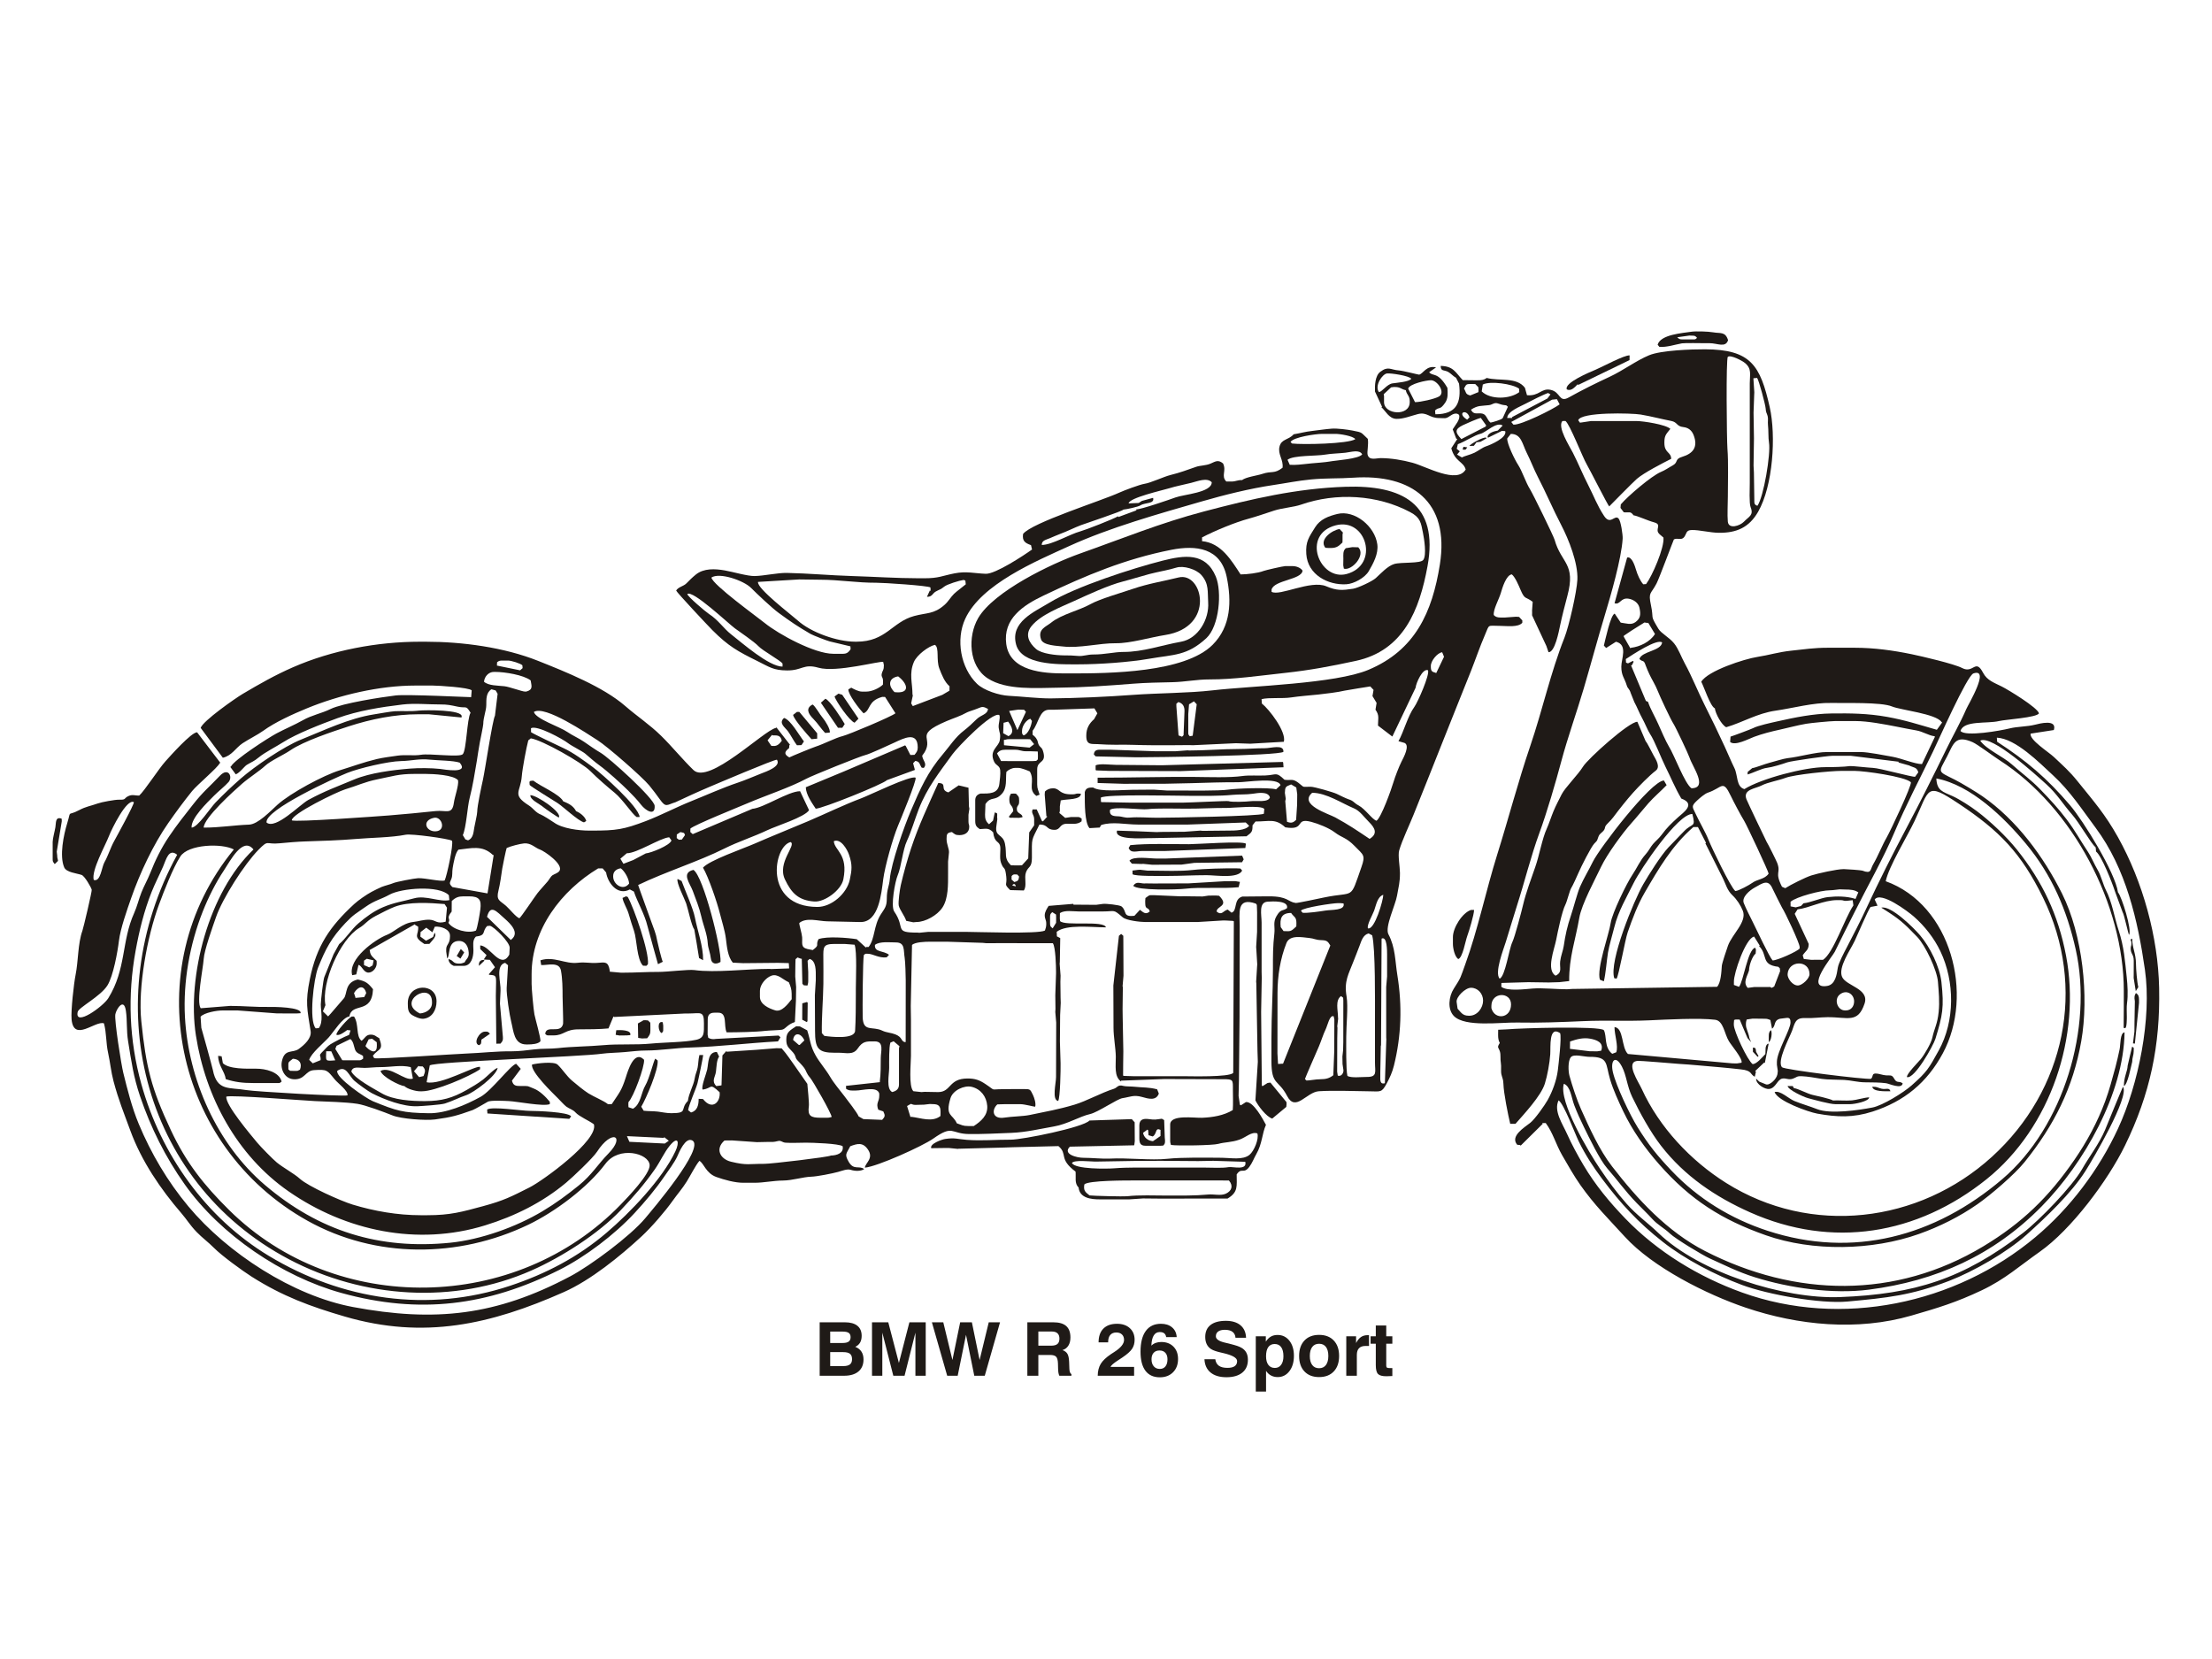 <?xml version="1.0" encoding="UTF-8"?>
<!DOCTYPE svg  PUBLIC '-//W3C//DTD SVG 1.1//EN'  'http://www.w3.org/Graphics/SVG/1.1/DTD/svg11.dtd'>
<svg width="2400px" height="1800px" clip-rule="evenodd" fill-rule="evenodd" image-rendering="optimizeQuality" shape-rendering="geometricPrecision" text-rendering="geometricPrecision" viewBox="0 0 2400 1691.4" xml:space="preserve" xmlns="http://www.w3.org/2000/svg">
 <defs>
  <style type="text/css">
   <![CDATA[
    .fil0 {fill:#1F1A17}
    .fil1 {fill:#1F1A17;fill-rule:nonzero}
   ]]>
  </style>
 </defs>
 
  
  
   
    <path class="fil0" d="m1176.5 1230.8c3.982-4.464 46.526-4.315 54.665-4.315h91.825l10.392 0.046c5.031 5.807 2.963 11.421-3.39 14.323-5.433 2.483-13.041 0.359-18.817 0.883-15.221 1.379-29.377 1.145-44.757 1.145-13.183 0-31.144-0.794-43.555 0.755-3.407 0.425-36.873-0.394-40.729-0.917-4.771-3.717-6.729-5.269-5.634-11.921zm80.081-18.254c-15.017 0-33.39-0.395-47.672 0.752-7.914 0.637-42.751 1.142-45.878-5.806 2.827-3.602 19.39-1.504 24.68-1.504h2.459l41.817-0.704 27.873-0.117 40.174 0.293 16.397-0.293 34.691 1.074c2.337 9.719-13.503 5.063-17.912 5.782-7.584 1.237-17.118 0.522-24.978 0.522h-51.651zm-354.99-13.106c-2.672 1.758-65.269 9.053-72.161 9.008-16.815-0.109-18.618 1.971-36.247-2.288-12.006-2.898-17.465-14.024-7.111-23.034l8.104-0.086 27.035 1.885 12.319-0.254c4.943 0 5.752 0.271 10.555-0.947 3.544-0.898 4.405 1.502 8.273 1.794 6.47 0.488 15.413-0.029 22.166-0.027 6.67 0.001 35.731 0.907 39.745 3.867 1.477 7.801-6.757 10.002-12.679 10.082zm-181.24-19.145 0.194-0.891 5.11 3.998-4.349 3.031-38.43-1.881-2.642-6.146 40.117 1.89zm291.91-36.617c6.105 0 8.199 2.177 8.199 8.199v1.639l-0.086 3.074c-9.061 7.061-21.071 2.075-31.679 0.815l-0.84 0.317-3.693-11.969 4.139-2.39c2.207 0.803 2.76 1.135 5.102 1.135l9.019-0.234 6.531-0.736 3.306 0.151zm25.912 20.821c-4.763-10.552-12.92-7.33-6.92-27.245 2.642-8.77 15.17-14.168 22.784-12.401 10.107 2.346 16.329 10.64 17.097 20.637 0.803 10.459-6.84 16.871-14.595 21.969l-4.923-0.011-0.821 0.007c-6.311 0-7.079-1.144-12.622-2.955zm-584.09-62.37 0.669 0.557h1.639l2.256 0.102c3.737 3.814 2.467 6.006 0.883 10.415l-4.816 1.165-5.525-6.347 4.894-5.89zm-141.17 3.835c0-9.07-0.997-6.685 4.848-11.549 7.336 0.392 10.201 5.182 7.73 11.83-2.859 1.422-1.83 1.359-5.2 1.359h-2.459l-3.074-0.087-1.845-1.553zm50.831-9.838c-11.407 1.016-10.063 0.837-9.838-9.839h2.459l3.073 0.086 4.305 9.753zm1052.1 20.319c-0.048-0.63 13.53-31.617 15.134-35.343 2.298-5.343 4.941-13.776 7.19-18.226 2.313-4.578 4.362-16.221 8.865-14.514l0.729 3.475-0.12 34.45-1.005 26.025c-4.293 3.373-8.238 4.329-13.733 4.33-5.632 0.001-12.208 1.501-15.387 1.409l-1.673-1.607zm-446.26-40.986 6.354 5.377-0.543 2.171v39.354c0 4.998-2.973 7.15-7.379 8.198-6.712-3.413-3.28-18.855-3.28-26.235 0-6.654-0.278-22.456 1.337-27.39l3.511-1.475zm-589.46-2.39c3.397 2.487 3.778 7.902 5.104 11.441 1.688 4.504 5.667 4.533 8.671 6.906l0.154 2.858c-2.55 1.894-2.594 1.851-5.682 1.851h-13.938l-3.073-0.087-7.554-12.311 1.37-3.376 14.949-7.283zm23.577-0.4 5.062 3.865 0.141 3.192-0.037 0.822c0 10.475-8.846 4.712-12.368 0.07l3.501-7.253 3.702-0.696zm1299.8 3.048c7.123-2.47 14.187-4.425 21.733-3.071 6.811 1.222 15.35 4.013 12.041 13.069l-4.338 0.675-8.205-0.103-21.337-2.599 0.106-7.971zm-842.99-1.658c0.991-8.355 8.345-8.19 12.227 0.469l-5.093 4.952-0.933-0.025-6.202-5.395zm-735.36-27.945c1.043-5.523 9.264-18.467 11.437-3.721 1.574 10.685 0.481 21.241 2.408 33.115 3.48 21.445 5.821 38.579 12.912 59.451 11.696 34.422 27.496 66.11 48.506 95.791 38.72 54.705 105.68 99.999 169.99 117.79 84.751 23.442 158.4 14.041 236.36-24.965 28.274-14.146 60.271-38.518 81.746-61.731 11.617-12.558 22.67-25.688 32.36-39.789 4.031-5.867 11.225-15.503 13.936-21.623 2.011-4.544 8.811-21.171 16.257-17.39 14.621 7.425-43.991 76.062-51.08 84.535-16.062 19.19-58.962 51.096-81.335 62.963-80.255 42.57-146.74 49.891-235.63 33.264-65.221-12.2-136.32-58.473-178.62-109.16-22.439-26.893-40.442-57.286-53.894-89.584-7.339-17.624-12.161-36.848-16.747-55.402-2.189-8.854-9.846-56.981-8.606-63.542zm1493-9.018c0-15.288 21.317-15.505 21.317-1.641 0 15.427-17.76 17.239-21.317 4.101v-1.641-0.818zm-160.69 39.353-0.234 9.018-0.736 6.534 0.15 8.224 0.969 6.534c0.347 2.918-2.183 7.368-6.137 6.013l-0.675-4.338 0.104-36.083 0.241-11.478-0.241-1.64 0.976-8.177-0.155-1.662c0-7.694-3.251-18.287 3.28-22.957l2.304 1.785 0.19 3.133-0.034 45.095zm544.4-34.434c-8.378 0-12.251-12.045-5.77-17.248 7.464-5.992 15.608-0.361 15.608 7.409 0 5.397-3.28 9.839-9.018 9.839h-0.819zm-421.42-9.019c-0.889-5.418 9.291-15.577 15.578-15.577 7.413 0 13.118 6.367 13.118 13.938 0 7.821-6.215 16.397-14.758 16.397h-0.819c-6.918 0-8.376-3.854-12.087-7.589l-1.032-7.169zm-755.92-12.298c0-6.664 6.311-14.102 12.383-16.351 7.041-2.609 12.543 4.349 18.995 7.11 1.733 4.031 3.056 7.625 3.056 12.521v1.64l0.042 4.199c-4.139 5.253-10.821 14.265-17.919 12.101-6.953-2.119-16.558-6.498-16.558-14.659v-6.56zm-440.41 2.459c4.259-7.019 10.657-9.504 13.258 0l-2.191 4.374-9.555 0.888-0.066-0.866-1.446-4.395zm1114.9-59.054c6.034-3.027 5.978 13.249 5.978 17.241v23.776l-0.989 11.461 0.04 54.947 0.128 1.642-1.576 47.857c-5.667 1.496-4.983-3.978-4.983-7.683v-4.101l0.565-28.698 0.256-0.817 0.581-115.62zm464.29 38.558c0 4.85-7.886 12.078-12.351 12.277-6 0.269-11.696-7.696-11.431-12.221 0.901-15.329 23.782-15.783 23.782-0.056zm-1071.6 63.933c-0.338-16.966 1.407-36.454 1.658-53.24 0.137-9.21 0.002-18.672-0.034-27.91-0.049-12.182-0.607-15.578 12.297-15.578h10.659l10.968 0.841c2.727 7.225 1.329 38.281 1.329 47.531v5.739c0 11.546-0.057 28.841-0.79 40.205-0.609 9.448-26.485 6.486-33.393 5.457l-2.695-3.046zm-26.383-82.047 3.722 1.359 0.882 0.055 0.653 27.149 1.624 1.658 3.906 0.223c0.489-2.056 0.822-2.608 0.822-4.95v-9.839l-0.689-12.083 2.192-1.998c7.287 2.106 6.696 13.485 6.696 19.819v3.28l-1 16.385 0.179 38.547c0 19.318 3.431 23.776 21.317 23.776h4.92c7.437 0 15.047 2.729 20.035-4.56 5.496-8.029 9.21-7.834 18.534-7.776 10.421 0.066 6.519 10.838 6.523 18.074 0.006 8.232 0.011 17.181-1.034 25.201l0.104 0.96-36.799 4.033 0.102 3.215c2.035 1.389 3.957 1.846 6.472 1.846h4.099c7.304 0 23.142-5.03 25.416 3.28v1.639 0.821c0 6.573-3.89 7.536-1.101 15.038l5.487 1.878c2.203 4.464 1.971 5.671-1.263 9.165l-20.347-0.817-5.163-2.939c-1.291-3.755-12.199-17.667-15.539-22.111-5.205-6.92-11.207-13.663-15.638-21.256-4.15-7.111-11.418-15.578-15.286-22.429-6.341-11.233-5.552-15.949-9.335-27.56l-7.96-4.274-4.054-0.138c-6.261 4.238-10.645 6.198-10.645 13.954v0.819c0 5.743 1.653 7.806 5.52 11.697 5.73 5.765 3.424 6.912 6.262 10.135 2.054 2.333 5.525 5.663 7.703 8.695 2.223 3.097 2.221 5.778 6.136 10.262 3.376 3.864 23.496 39.171 23.571 42.838-2.024 0.488-2.577 0.821-4.919 0.821h-7.379c-10.21 0-13.971-1.966-12.442-12.503 0.48-3.296-1.281-19.779-1.642-24.246-0.343-0.304-11.698-16.976-13.801-19.814-5.496-7.421-7.57-11.366-14.074-18.72l-5.592-0.167-22.128 1.769-31.946 2.061-0.321-0.784-4.271 4.767-0.979 32.429-0.986 0.246-4.705 0.631c-5.505-5.761-1.151-9.421-0.335-15.762 0.629-4.907 0.634-12.546 3.432-16.246l-2.459-5.031c-9.89 0.049-8.911 11.264-10.504 19.125-0.806 3.976-6.805 19.025-4.934 21.699 10.887-1.397 6.966-7.763 18.435 2.881 1.237 10.346-7.907 20.29-18.037 7.378l-4.709-0.239c0.011 6.622-1.355 12.974-8.27 14.857l-3.167-2.551c0.961-6.44 8.073-21.707 10.15-29.142 0.925-3.312 6.382-29.889 6.206-30.688h-4.099c-1.333 5.531-1.009 8.83-1.933 13.645-0.909 4.741-2.327 6.359-3.301 12.278-1.217 7.401-6.295 15.613-7.277 23.879-8.982 9.04 0.747 13.234-17.816 13.321-5.597 0.026-9.373-1.097-14.687-1.713-5.243-0.608-10.439-0.36-15.448-0.95l-2.639-4.371c5.263-8.662 18.914-40.562 17.795-50.138l-2.597-2.022c-1.918 2.654-6.338 21.643-10.815 29.182-4.523 7.617-4.675 20.12-13.363 25.171l-4.883-1.642-0.142-3.346 0.139-2.257c5.451-5.411 17.767-38.677 16.903-45.905-10.802-11.033-17.569 12.137-19.801 19.129-4.795 15.024-7.197 16.73-15.242 29.032l-4.122 0.035c-4.689-3.761-14.576-7.654-21.13-11.678-4.687-2.877-13.64-10.224-18.005-13.97-5.835-5.006-10.142-12.168-15.53-17.264-3.917-3.704-22.584-1.449-27.699-0.057-1.646 7.81 22.517 31.025 28.48 36.99 2.27 2.27 6.311 6.818 8.642 8.576 3.119 2.35 7.218 3.243 10.018 6.378 3.942 4.413 14.672 8.841 19.954 12.841 5.416 17.136-55.208 61.135-69.801 68.507-19.979 10.094-28.091 14.295-50.226 20.285-23.307 6.307-35.754 9.878-60.63 9.878h-7.379c-24.781 0-50.159-4.366-73.728-11.539-12.655-3.85-48.096-19.672-57.242-28.024-5.974-5.453-18.014-11.936-25.002-17.631-4.242-3.456-17.641-17.167-21.186-21.448-6.547-7.909-35.243-41.678-33.549-50.078 6.567-1.858 82.041 4.194 95.959 4.887 14.129 0.702 32.754 0.954 46.226 2.978 8.589 1.29 29.401 9.104 38.193 12.626 9.258 3.711 35.984 5.713 46.111 4.307 18.586-2.577 23.397-4.043 40.683-10.149 2.264-0.799 13.744-7.453 16.39-9.013 3.111-1.833 18.665-0.973 23.101-0.749 9.079 0.458 37.273 6.071 44.243 3.31l0.05-2.53c-4.368-5.334-10.993-11.947-17.528-14.427-7.809-2.961-4.157-2.722-13.698-2.699-5.838 0.015-8.384-0.275-9.888-5.83l9.577-12.797-5.041-5.506c-6.317 1.728-26.595 29.262-38.605 35.887-15.893 8.767-37.529 18.038-56.021 17.768-28.726-0.418-34.943-2.527-60.809-13.033-7.213-2.929-40.765-25.755-38.619-32.943 9.734-6.76 12.311 5.37 18.797 10.952 3.72 3.201 14.537 11.11 18.709 13.267 13.568 7.016 34.232 14.841 49.497 14.176 5.446-0.238 25.383-1.574 29.765-2.957 8.426-2.659 15.617-6.581 22.991-8.984 8.085-2.635 32.983-20.966 34.253-29.698-3.698 0.88-11.889 9.782-15.917 12.779-6.043 4.502-11.377 7.619-17.562 11.134-15.682 8.91-27.033 12.062-45.249 12.141-14.425 0.063-34.435-1.037-47.183-8.528-8.015-4.71-28.914-15.643-32.859-23.621 1.61-6.073 7.877-3.776 14.504-3.873 5.393-0.079 10.957-0.853 17.186-0.851 11.617 0.001 22.038-2.592 32.794 0l2.309 12.506c-9.08 2.974-24.035-14.014-35.103-8.407 1.529 6.362 20.664 16.032 26.048 16.585 2.841 2.96 12.171 5.551 16.584 5.551h2.461c13.981 0 51.535-15.982 62.947-23.959l-0.101-2.526c-5.325-1.551-42.717 20.311-57.928 16.647l3.408-18.231c4.792-4.106 164.87-9.425 187.02-12.707 5.936-0.879 17.289-1.096 24.486-1.752 7.843-0.714 15.829-1.742 23.68-1.736 14.925 0.01 31.765-2.801 47.592-3.238 30.36-0.838 64.001-4.983 95.029-6.637l2.723-4.462-2.067-1.878-67.873 3.634-2.443 0.273c-2.898 0-3.757-0.448-5.951-1.43l-0.729-3.474 0.12-16.413c0-5.112 2.267-7.379 7.378-7.379h4.101c10.125 0 5.543 13.807 9.018 21.317 11.406 0 31.842-0.376 41.827-1.605 3.705-0.456 16.118-0.758 18.354-1.28 4.162-0.974 5.336-5.475 13.886-8.315l1.144-23.24 0.216-14.752-0.987-11.462 0.169-13.135 0.146-5.55 2.182-1.906zm-467.39 1.423 7.466 1.718-1.099 5.456-3.667 2.169-5.685-2.475 0.013-4.873 2.973-1.994zm1064 127.03c-1.67-6.785-1.257-33.447-1.273-42.258-0.022-12.064 2.232-32.915 0.373-43.823-2.883-16.905 2.094-23.937 7.614-38.448 2.314-6.086 4.399-10.882 6.656-17.119 1.919-5.299 3.862-11.506 9.657-12.877l3.838 2.031c3.577 13.419 3.054 73.419 3.054 90.523 0 16.04 0.002 31.685-0.001 47.552-0.001 10.175 2.84 15.697-9.005 15.592-5.28-0.048-17.099 1.403-20.912-1.174zm419.36-102.14c-0.349-8.84 12.607-47.197 21.926-48.982l6.11 9.821-0.768 0.416c9.91 9.973 1.61 20.289 20.895 22.559l1.658 1.621 0.273 3.157-6.397 16.597-2.728 1.465c-2.43-1.323-0.863-0.913-4.074-0.913h-14.758l-7.12 0.938c-5.687-5.952-0.24-13.051 1.381-18.976 0.005-5.227 3.434-15.285 7.169-18.248l0.246-3.067c0.057-2.365 0.021-1.44-0.855-3.281-8.062 2.217-12.479 36.162-17.429 42.423l-5.542-2.027 0.013-3.501zm-909.8 57.135c-4.597-1.832-9.774-1.902-14.055-3.983-10.931-5.314-20.88 1.971-21.426-14.648-0.253-7.699 0.09-63.077 1.267-67.542 2.397-1.778 1.189-1.297 4.441-1.297 5.253 0 11.835 4.897 20.286 3.888l2.592-2.731c-6.099-4.901-16.043-2.377-15.288-10.785 5.157-4.077 16.32-2.67 22.746-2.67 10.231 0 8.094 8.543 9.514 16.721 0.691 3.991 1.144 19.551 1.144 24.272v9.839l-0.056 57.282h-1.021c-4.261-1.037-2.338-5.232-10.145-8.346zm414.6-44.838c0-18.521 2.987-37.371 9.697-54.251 3.631-9.136 16.723-6.279 24.65-5.511 5.57 0.539 6.752 2.171 13.219 2.357 5.675 0.162 6.982 1.077 9.735 5.814l-51.313 128.28-0.97-0.034-4.433 0.298-0.655-11.362 0.07-65.592zm-246.78-81.986c0-3.227 0.085-3.751 2.39-5.81l4.077 2.587 0.128 3.221-0.035 4.102v1.639l-3.728 6.008c-2.807-2.005-2.831-3.035-2.831-6.008v-5.738zm250.27 10.448c-1.054-9.134 0.565-15.387 11.267-15.367 2.933 4.434 5.738 4.147 5.738 10.657v0.821l-0.086 3.073c-6.222 6.111-6.399 5.283-13.851 5.126l-3.069-4.31zm-861.15-11.161c3.699-13.931 10.055-6.208 19.251 2.03 5.73 5.133 16.581 15.109 7.162 22.53l-0.581 0.607-25.833-25.167zm-38.275-17.137c4.158-3.957 7.359-5.106 12.93-5.106h5.739c11.578 0 13.546 4.112 12.377 14.016-0.497 4.213-3.233 20.345-4.781 23.097-8.36 3.632-24.963-0.811-29.921-8.418 3.058-5.045-3.109-3.926 3.566-12.199l0.089-11.39zm1460.2 9.042c12.552-1.448 27.777-10.049 43.242-10.049h3.279c3.37 0 3.685 1.153 6.559 0.819l6.709-0.741 0.77 5.659c-9.511 14.178-21.601 51.549-32.89 59.037l-4.923-0.011-8.199 0.007-7.769-0.894-1.181-4.023c3.265-4.965 6.464-5.525 6.495-12.306l-15.19-32.675 3.098-4.823zm-538.87 1.43c2.263-3.448 34.785-8.2 40.175-8.2h2.459l3.587 0.305c2.289 7.811-13.03 6.718-19.341 7.719-5.671 0.899-19.854 3.042-25.03 2.424l-1.851-2.248zm511.76 53.954c-3.667-4.066-17.587-33.825-21.221-41.09-2.738-5.474-7.959-15.801-10.037-21.137-2.505-6.437 6.41-13.797 11.787-16.781 8.653-4.8 14.803-9.662 19.424 1.166 0.714 1.677 9.959 20.15 10.395 20.761 2.798 3.907 19.009 38.289 19.009 42.48v1.64c-2.334 3.273-25.088 13.302-29.359 12.961zm-439.07-34.817c-1.278-3.838 5.022-14.43 6.758-19.222 2.207-6.098 3.558-15.143 9.921-17.134 0.01 5.811-9.473 38.609-16.679 36.355zm-1141.6 108.52c-7.685-8.401-2.178-53.999 2.534-65.849 8.144-20.477 14.513-32.417 29.568-48.32 8.943-9.447 11.498-10.288 21.79-17.565 10.446-7.386 16.361-7.905 26.062-13.291 12.935-7.181 53.958-10.511 64.474 0.598l0.566 5.285c-10.513 2.416-25.442-5.504-38.169-1.968-12.157 3.377-21.555 4.448-33.794 9.658-10.112 4.305-18.376 10.447-26.741 17.534-7.336 6.216-14.345 17.359-20.915 22.538l-6.046 10.992c-0.992 2.377-8.398 20.87-9.986 24.626-1.251 2.961-3.846 25.595-3.846 29.769 0 8.202 2.93 18.515-2.146 25.73l-3.35 0.263zm1653.4-150.83 6.584 0.216c4.042 0 9.813 0.29 12.918 2.661l0.805 0.342-3.086 7.263-0.853-0.362c-9.035-2.648-19.318-2.813-29.423-1.665-6.827 0.776-19.233 6.11-26.128 6.666l-2.773 2.968-5.687 1.464-5.562-1.075-0.038-4.994c6.253-5.443 33.061-12.446 42.609-12.446l3.258-0.181 7.375-0.856zm-893.78-3.203-3.818-0.961c0.349-1.416 3.029-3.01 3.818 0.961zm1114.5 12.274c47.624 97.365 23.909 208.88-55.409 281.07-79.328 72.193-196.55 86.219-288.49 28.399-38.534-24.233-72.478-60.339-91.517-101.98-3.45-7.547-17.631-28.41-5.37-30.338 3.655-0.576 38.434 2.754 45.672 3.16 14.183 0.795 30.209 2.529 44.703 3.671 7.215 0.567 15.062 1.515 22.336 2.259 13.031 1.333 9.795 5.373 15.33 8.024l1.23-5.502-0.816-0.679 9.674-9.16 0.811 0.368 4.103-20.721-0.854-0.169c-3.413 2.459-2.191 7.195-2.671 11.266-3.415 3.464-9.217 10.696-13.797 10.939-5.794-4.395-20.427-35.785-20.427-42.703v-1.64l0.305-3.587c1.992-0.56 1.514-0.657 3.794-0.511l2.256 0.102 8.434 19.936 4.025 4.601-1.943-4.509c-1.021-6.279-3.753-10.31-3.753-14.392v-0.819c0-2.343 0.333-2.895 0.819-4.919l6.534-0.97 13.143 0.15c2.8 0 3.568 0.447 6.021 1.359l1.8 9.419c4.405-3.009 1.304-8.787 8.578-10.778l7.362-0.927c3.778-0.465 4.115 2.195 4.115 5.026 0 7.554-14.758 31.633-14.758 42.633v3.28l0.969 6.533-0.15 1.665c0 5.666-5.857 11.805-10.658 13.119h-1.639l-7.627-3.08-3.4-3.232c-0.344 6.219 9.816 11.777 14.173 11.167 7.368-1.032 8.574-10.282 14.257-11.297 4.027-0.719 6.806 1.79 11.416 0.141 4.481-1.605 3.897-2.896 9.619-2.701 6.311 0.216 15.376 1.879 21.769 2.905 5.826 0.936 17.561 0.792 24.274 1.142 7.526 0.392 14.624 2.547 22.835 2.589 6.382 0.032 16.432 0.087 22.672 0.987 3.438 0.497 17.046 6.901 17.95 0.136-3.961-3.081-6.198 0.291-9.043-4.813-2.75-4.934-3.954-3.479-9.25-3.873-3.605-0.266-8.127-2.11-11.078-1.991-4.36 0.177-2.271 3.144-4.973 5.759-5.752 0.982-94.055-9.859-96.543-12.542-5.877-6.337 7.896-31.73 10.84-39.491 2.945-7.76 3.281-14.287 13.778-13.862 8.711 0.353 16.405-0.918 24.673-0.979 22.15-0.166 32.957 7.069 40.259-14.754 5.426-16.216-19.834-18.986-24.353-28.857-4.689-10.241 8.96-29.298 13.647-39.159 3.098-6.52 14.222-32.954 17.171-36.794l7.614-1.415-3.098-6.69c6.618-9.389 36.314 13.104 42.485 18.499 11.738 10.265 22.078 23.523 28.793 37.617 15.712 32.974 15.89 75.745-1.85 107.77-10.75 19.408-12.386 22.802-29.387 37.843-8.681 7.679-31.383 21.811-42.461 23.949-15.083 2.907-45.823 7.405-59.955 1.802-7.846-3.109-16.233-5.419-24.754-8.861-6.311-2.55-15.177-11.682-21.434-9.721 3.009 9.704 36.411 21.629 46.277 23.414 21.585 3.905 38.881 4.587 60.134-2.27 34.33-11.077 59.026-31.466 76.117-63.262 34.083-63.413 9.239-160.93-62.006-186.63 3.275-15.875 23.401-48.64 31.343-65.402 16.648-35.139 11.921-42.586 47.869-18.728 44.237 29.36 67.872 53.726 91.486 102zm-1551.4-23.613c0-5.064 3.951-7.743 8.27-8.269 4.133 3.112 8.721 10.946 9.018 16.538-6.478 8.536-17.288 0.799-17.288-7.449v-0.821zm432.28 0.211c1.237-1.409 1.894-1.978 3.888-1.85l2.256 0.103 1.987 2.221c-0.574 4.287-1.162 4.864-5.134 5.945l-3.037-2.701 0.039-3.718zm-547.84-30.498c4.325-2.005 14.391-4.591 18.827-4.997 7.665-0.702 12.13 4.911 17.184 6.603 4.758 1.593 26.521 16.401 21.051 23.485-1.781 2.306-5.371 3.082-7.634 4.661-1.439 1.002-3.314 4.523-4.973 6.505-3.289 3.933-8.083 8.97-11.037 12.741-3.166 4.042-17.878 26.216-19.629 27.2-3.649-1.144-10.522-9.943-14.406-13.369-6.659-5.874-11.089-5.848-8.263-16.776 1.569-6.069 3.206-17.383 4.093-23.781 0.376-2.704 4.109-20.731 4.785-22.272zm-52.333 1.778c13.565-1.354 25.793-5.354 37.339 5.741l0.895 0.143-6.683 41.576-38.089-6.853c-4.048-4.015-2.837-4.475-1.114-8.902 1.483-3.809 0.634-7.358 1.389-11.731 0.934-5.408 2.681-16.246 6.264-19.974zm-305.18 5.552c-86.075 156.94-39.918 353.71 121.17 438.81 80.609 42.584 179.2 49.379 263.4 12.166 32.406-14.323 72.445-39.698 96.834-65.501 13.962-14.773 25.277-27.637 36.971-44.344 5.75-8.216 10.205-18.416 16.067-25.497 9.201-11.117 10.809-3.855 6.13 6.121-14.117 30.095-49.365 66.768-74.711 88.352-31.13 26.512-66.097 44.734-104.77 57.566-89.139 29.579-182.09 15.526-261.68-32.518-68.306-41.231-117.03-110.02-138.28-186.39-13.249-47.631-15.069-96.039-6.221-144.64 3.99-21.919 9.141-43.061 17.376-63.792 3.659-9.214 8.406-18.336 12.443-27.541 3.357-7.654 6.107-20.291 15.273-12.792zm82.807-5.738c-48.27 45.915-72.495 137.29-62.459 201.82 10.355 66.599 44.429 130.16 100.61 169.15 62.041 43.049 139.83 59.451 213.1 36.873 32.081-9.887 62.185-24.766 88.05-46.409 7.09-5.931 28.95-26.574 33.466-33.527 16.226-24.979 31.057-17.121 12.409 1.914-11.657 11.901-18.218 23.39-32.178 34.651-13.189 10.64-24.723 19.198-39.296 27.934-28.623 17.159-66.923 30.883-100.13 34.24-77.015 7.783-142.51-12.646-201.22-62.677-52.03-44.337-83.086-114.65-86.713-182.29-2.057-38.339 5.232-78.824 19.373-114.51 5.887-14.854 13.967-31.087 22.854-44.375 6.795-10.159 20.473-37.339 32.135-22.797zm-21.317 0c-105.89 129.12-64.966 322.04 80.032 402.87 73.946 41.226 163.75 40.523 239.4 4.287 28.951-13.865 64.562-40.456 83.811-66.231 14.573-19.513 47.017-11.504 47.912 1.459 0.666 9.656-24.043 35.273-31.432 42.902-113.47 117.16-308.5 120.96-424.8 5.946-27.461-27.154-46.717-51.467-63.278-86.759-21.328-45.45-26.897-68.211-32.045-118.14-3.774-36.623 6.314-91.833 19.177-126.54 5.408-14.594 15.016-39.504 23.191-52.238 8.543-13.307 45.211-14.55 58.031-7.558zm-35.945 172.25c-4.994-6.606 2.591-43.431 3.221-53.295 0.623-9.795 9.813-35.267 13.408-45.622 7.058-20.333 30.833-57.515 45.973-72.911 11.474-11.67 7.479-5.512 23.179-7.155 7.319-0.766 20.173-1.787 27.323-1.999 16.957-0.503 38.119-1.193 54.933-2.651 16.826-1.458 38.507-1.506 54.362-4.627 6.413-1.263 46.261 4.202 50.24 6.495 1.802 4.024-5.487 37.977-7.95 43.135-4.67 1.415-20.682-2.711-28.747-2.485-3.715 0.106-24.241 3.974-27.296 5.472-1.999 0.981-8.656 2.573-12.359 4.038-2.16 0.854-8.825 4.214-11.009 5.387-5.363 2.882-14.281 9.041-18.781 13.195-26.359 24.342-40.791 45.384-48.087 81.451-5.136 25.382-2.88 32.326 0.855 56.408 1.213 7.813-6.819 14.913-12.854 19.322-6.752 4.934-15.462-0.704-18.36 13.594-1.797 8.859 3.381 18.727 12.698 19.285 12.501 0.749 12.645-9.261 22.103-9.887 14.342-0.95 14.226-0.128 22.647 10.153 3.493 4.263 14.757 12.331 13.768 17.25-5.149 1.359-100.27-4.096-109.71-5.754-18.635-3.271-31.829 1.538-36.37-21.84-0.632-3.258-12.282-45.371-12.507-45.702l-0.811-12.064c3.99-4.498 17.766-6.807 23.782-6.807h16.397l42.639 3.215 21.209 0.064 4.475-0.273c1.703-6.774-29.214-6.923-34.701-6.803-13.552 0.296-27.27-1.121-41.001-1.121h-0.821l-31.846 2.531zm697.24-139.8c5.578-27.495-9.699-31.374-10.314-41.469 7.563-3.269 14.519 8.949 16.477 14.679 3.793 11.099 3.115 16.394 0.817 27.211-3.138 14.77-19.599 29.562-35.299 29.474-58.87-0.325-47.521-66.304-28.835-70.403 6.457 3.52-14.949 22.189-6.178 40.582 7.077 14.841 14.674 22.762 31.958 23.937 11.105 0.755 28.995-12.279 31.376-24.011zm-234.96-28.355c11.147 0.023 36.032-16.546 46.026-17.339l2.451 3.435c-1.632 5.475-22.358 13.605-27.83 14.056l-13.626 7.213-10.645 4.064-0.511-0.8-2.827-4.711 6.961-5.918zm58.186-22.961c3.53 0.897 4.206 0.207 4.949 3.289l-3.368 4.813-3.261 0.187-2.321-1.807 0.098-3.869 3.903-2.614zm-267.39-15.497c8.669-1.858 13.666 14.168 1.735 14.661-10.395 0.427-15.367-11.737-1.735-14.661zm733.5-8.662c5.027-3.99 33.285 0.247 41.054-0.729 8.599-1.08 31.55-0.613 41.344-0.535 14.787 0.114 29.998-0.893 44.297-0.799 7.606 0.05 37.127-3.304 40.711 1.099l-0.472 5.227c-5.395 2.709-101.36 4.328-114.85 4.328h-1.64c-9.751 0-19.239-0.998-28.897-0.191-6.319 0.527-7.261-1.25-13.76-1.426-5.066-0.136-8.645-1.263-7.785-6.975zm678.46 88.119c-5.128-4.12-25.736-47.119-29.018-55.429-3.317-8.4-9.986-19.563-14.103-28.531-3.302-7.194-5.183-7.862 1.562-14.17 2.882-2.696 8.327-7.453 11.865-8.632 15.77-5.257 15.968-14.87 24.758 3.475 3.227 6.737 10.883 21.238 14.594 27.219 2.713 4.373 26.291 54.699 26.478 57.149-4.106 6.249-12.176 5.918-17.874 10.125-2.919 2.154-14.841 8.722-18.262 8.794zm-1781.1-12.022c-2.787-10.25 12.488-37.134 16.651-47.936 2.758-7.155 19.127-40.754 26.878-36.48 0.478 2.496-18.615 37.21-21.568 42.609-3.738 6.832-6.535 15.962-10.299 22.496-3.192 5.539-4.104 21.694-11.662 19.311zm1347-67.878c-7.167-3.914-39.992-13.769-24.99-26.707 15.411 0.058 31.989 11.343 45.424 16.933 6.247 2.598 11.144 9.741 16.293 14.861 6.16 6.126 9.91 12.559 0.574 18.227-13.575-9.091-22.381-15.162-37.301-23.313zm-254.3-21.439c5.269-3.979 83.739-1.966 96.515-1.966 15.312 0 31.611 0.363 46.552-1.066 7.001-0.671 14.55-0.123 21.704-1.187 5.925-0.881 16.6-2.773 18.685 3.914-1.863 5.914-14.734 3.329-21.272 4.171-4.459 0.575-20.123 1.24-23.871-0.111-1.197-0.431-42.613 1.657-49.176 1.657h-57.391l-31.366-0.558-0.265-0.819-0.115-4.035zm199.82-6.886c0-6.07 2.935-5.554 6.63-7.448l5.608 3.312 1.015 7.394-0.134 11.499-1.058 16.186c-3.443 3.482-5.648 3.706-9.881 2.133l-1.896-22.391 0.537-2.486-0.97-6.534 0.15-1.666zm539.21 103.57c-8.474-16.707-0.722-14.229-5.224-25.954-1.024-2.664-10.038-20.77-11.498-22.914-0.519-0.761-20.883-43.519-21.871-46.181-3.987-10.737 9.794-11.265 16.817-14.979 6.059-3.205 18.298-5.336 25.522-8.094 9.713-3.707 48.994-7.582 60.467-7.582h14.758c10.285 0 54.272 6.022 60.894 12.278 1.059 3.803-22.514 53.449-26.302 60.029-5.168 8.975-9.285 19.934-14.547 28.906-3.57 6.087-1.647 10.835-11.825 6.992-1.45-0.547-17.31-1.621-19.698-1.621h-0.819c-7.171 0-28.083 4.663-34.934 6.879-6.254 2.023-22.266 9.981-28.197 13.795l-3.543-1.554zm-1616.8-72.086c-0.384-6.989 49.313-31.064 57.955-33.629 12.469-3.702 21.211-8.119 35.038-10.875 16.287-3.247 22.624-5.834 40.078-5.834h12.298c7.525 0 30.237 0.971 35.019 6.925 0.866 5.705-3.661 17.659-4.563 24.351-1.815 13.456-8.249 7.845-19.683 9.011-17.341 1.77-33.718 3.443-50.97 4.782-11.387 0.885-102.17 7.563-105.17 5.27zm1871.4 31.435c-11.311-14.097-28.631-30.47-43.102-41.345-6.88-5.171-18.55-12.773-26.303-16.293-10.898-4.949-17.101-5.853-17.717-19.217 37.559 7.146 73.488 42.267 97.229 70.846 28.19 33.933 44.486 72.032 54.031 114.86 18.834 84.515-12.923 192.17-79.711 249.04-72.917 62.095-161.79 86.466-254.81 55.967-39.707-13.017-75.09-34.637-103.91-64.983-15.691-16.521-24.938-27.953-37.032-47.414-8.23-13.242-23.256-44.832-26.699-59.496-3.095-13.182 2.922-19.263 9.773-6.143 4.986 9.55 5.527 21.237 11.115 32.84 8.234 17.096 19.799 38.186 31.397 53.126 25.537 32.894 59.034 55.448 96.69 72.203 88.976 39.592 181.16 24.31 256.38-35.984 69.825-55.968 102.85-155.7 86.254-242.7-8.423-44.166-25.525-80.349-53.582-115.31zm-1898.8-28.999c-2.463-13.698 74.735-48.703 87.341-53.787 13.048-5.264 44.57-12.674 58.401-12.928 12.147-0.223 19.261-2.888 31.847-1.51 7.955 0.871 25.142 0.853 31.943 3.224 10.721 12.587-17.184 7.267-21.429 6.791-9.288-1.042-23.334-1.103-32.575-0.343-18.408 1.515-43.142 4.559-60.371 11.762-18.208 7.614-32.259 12.608-49.895 22.254-9.267 5.07-35.327 32.481-45.262 24.537zm812.3-79.01c4.854 0 6.625 1.639 11.479 1.639h4.919l8.056 0.263 0.169 4.656-0.089 3.907-1.769 1.64-3.906 0.217-30.336-0.025-3.907-0.064-4.379-8.224c2.521-3.209 5.183-4.009 9.107-4.009h10.657zm-12.298-10.659c3.145-0.286 2.469-0.821 5.739-0.821h19.678l3.073 0.087 4.277 5.301-4.883 3.782-27.745-2.581-0.072-1.057-0.066-4.711zm1059.3 0.821c12.511-6.733 60.893 37.53 71.647 47.235 11.831 10.675 18.281 21.888 27.895 32.775 8.15 9.229 20.142 30.835 25.726 35.841l0.403 4.44c6.03 4.685 17.504 33.866 20.352 42.777 0.625 1.953 8.175 22.449 8.378 22.777 2.003 3.224 6.111 23.975 7.114 24.862 3.287-5.193-7.83-41.183-12.047-46.165-2.891-21.231-37.256-77.214-52.127-94.631-24.95-29.223-47.256-48.141-78.995-68.75l-0.309-4.442c20.558 1.082 45.936 27.034 60.873 40.791 18.528 17.064 31.534 37.143 46.304 57 32.981 44.345 45.79 100.49 53.477 153.98 7.545 52.502-6.919 124.31-29.2 172.38-20.675 44.607-51.894 86.218-89.624 117.8-86.671 72.555-210.63 98.814-318.33 60.04-47.035-16.933-91.728-44.106-126.5-80.109-17.258-17.869-32.631-36.425-45.402-57.902-6.032-10.143-13.088-23.07-17.835-33.814-4.861-10.999-14.891-25.07-9.287-36.629 5.763 3.623 17.651 35.919 21.877 44.533 7.249 14.779 15.727 27.77 25.55 40.861 20.105 26.797 39.041 47.224 65.568 68.072 24.418 19.19 56.96 35.973 86.005 46.815 28.023 10.461 85.243 20.683 114.4 17.992 42.994-3.968 69.352-6.687 110.38-22.419 26.291-10.081 62.766-31.067 83.762-49.877 21.383-19.154 48.92-45.353 64.184-69.456 8.239-13.008 47.76-80.294 40.721-91.278-0.811 0.733-17.129 41.21-19.544 46.866-6.551 15.352-16.845 28.368-24.837 42.392-10.774 18.901-46.557 55.837-64.24 69.4-64.801 49.705-117.13 66.416-198.57 69.545-60.691 2.333-152.27-26.593-196.8-69.383-11.519-11.069-23.621-19.438-34.585-31.824-11.454-12.937-19.43-24.006-29.059-38.17-11.537-16.968-45.269-73.241-39.074-92.106 7.325 2.973 8.101 14.977 11.233 23.202 3.168 8.325 6.658 15.886 10.56 23.873 5.607 11.477 17.186 35.507 25.12 44.571 11.439 13.072 19.106 24.315 32.009 37.678 5.688 5.891 11.491 11.323 17.027 17.408 6.061 6.659 12.75 9.72 19.291 15.963 5.712 5.451 35.015 23.239 42.897 26.792 17.15 7.731 30.808 14.761 49.174 20.517 37.382 11.715 84.549 18.472 123.52 13.429 73.264-9.479 135.42-37.347 187.57-90.367 45.861-46.626 88.96-122.28 89.938-188.82-5.038 0.447-4.281 13.537-5.365 18.411-1.409 6.335-2.793 13.037-4.51 19.266-3.593 13.045-6.445 24.365-11.183 37.189-8.339 22.562-19.722 43.638-33.33 63.416-27.799 40.399-56.651 68.461-98.813 93.857-95.576 57.571-204.19 55.277-302.08 5.057-40.895-20.979-73.306-56.178-100.83-91.835-13.839-17.926-24.496-41.656-33.714-62.211-4.378-9.763-9.579-25.605-12.447-36.016-1.328-4.819-1.791-16.146 1.488-20.169 3.21-3.938 14.531-0.368 20.065-0.407 21.225-0.147 17.375 7.341 22.638 24.847 3.33 11.075 9.131 23.731 14.136 34.237 10.005 20.997 23.805 40.328 39.078 57.669 33.728 38.29 67.679 59.999 115.78 76.888 50.815 17.84 115.34 16.539 165.96-1.417 22.345-7.926 44.144-18.807 63.567-32.36 14.279-9.962 40.322-32.286 51.077-45.669 31.959-39.771 52.602-80.504 61.494-131.18 8.547-48.709 1.509-115.28-20.738-159.93-20.023-40.185-49.375-80.185-86.699-105.97-6.382-4.409-22.92-14.414-29.734-17.819-19.575-9.783-17.778-7.119-8.491-25.098 7.051-13.653 8.761-23.957 27.846-15.573 5.202 2.285 22.635 15.366 28.959 19.413 79.96 51.177 135.03 157.15 135.03 250.31l-0.013 18.857-0.158 21.488 0.907-0.048 0.435 0.229c2.314 0.713 2.101-11.761 2.097-12.659-0.016-4.341-0.349-10.401 0.234-14.523 1.211-8.573 0.583-19.36-0.333-27.992-1.883-17.762-2.974-33.213-8.631-50.4-4.853-14.746-7.082-30.947-14.225-44.806-2.507-4.865-5.165-15.354-8.53-20.984-3.687-6.165-7.064-14.502-10.583-19.753-8.211-12.254-13.893-23.056-23.423-35.608-9.051-11.92-17.592-21.139-27.985-31.866-11.233-11.592-19.878-17.375-31.365-27.666-9.494-8.506-27.592-16.106-34.206-25.645zm-1310.2-5.739h1.639 0.821c4.798 0 6.454 1.719 7.449 5.809-2.354 3.102-4.762 5.945-9.089 5.669l-2.256-0.103-4.11-6.022 4.859-5.917 0.687 0.563zm255.48-14.96c4.2 5.589 7.274 12.361 0.319 15.781l-5.704-3.232 0.434-11.254 4.951-1.295zm15.077 10.04c0-5.432 4.615-11.869 9.018-13.118l1.745 2.362c-0.609 4.769-3.862 14.4-9.123 15.675-1.741-1.963-1.64-1.599-1.64-4.92zm-4.112-23.04 3.293 0.083 3.073 0.087 1.99 2.238-9.264 19.847-8.957-20.798 9.865-1.457zm-453.28 46.717c-4.537-2.525-13.113-8.586-17.746-11.768-5.783-3.973-12.402-6.73-18.074-10.622-8.729-5.989-34.155-13.997-36.427-21.784 11.781-7.739 57.528 23.375 69.231 30.794 10.36 6.567 48.086 39.406 55.984 48.96 3.451 4.177 8.261 10.493 11.346 14.889 6.758 9.626 7.517 6.201 17.103 3.271 0.345-0.106 17.557-8.053 17.939-8.296 0.773-0.494 16.126-7.141 18.215-8.022 8.166-3.441 70.819-30.154 73.899-29.783 4.795 7.275-11.342 12.736-17.283 15.07-8.074 3.173-17.237 7.19-25.358 9.897-15.99 5.329-34.321 13.618-50.441 20.069-15.686 6.274-33.51 15.565-49.026 21.482-24.154 9.213-32.253 10.39-58.48 10.39h-3.279c-10.865 0-29.098-2.227-37.975-8.758-2.234-1.643-12.153-7.861-14.304-8.653-5.711-2.104-7.979-6.666-13.054-9.902-18.782-11.981-8.944-14.266-7.624-31.706 0.607-8.015 4.935-31.016 7.034-38.879l2.759-2.186c11.983 1.683 55.334 26.158 64.599 35.518 7.598 7.678 18.538 17.137 26.429 23.584 8.525 6.966 18.688 22.757 23.759 26.254l3.309-0.048c-1.09-11.295-40.489-46.491-50.825-54.101-9.43-6.943-21.277-15.765-31.855-20.617-5.547-2.545-32.15-15.174-35.183-17.289l-0.045-4.303c6.473-3.682 34.598 11.781 40.44 16.379 3.481 2.741 15.127 8.501 18.343 11.173 5.656 4.702 9.507 8.423 15.763 12.933 7.955 5.735 23.871 20.13 30.961 27.25 5.096 5.118 9.586 9.742 14.057 15.456 4.73 6.046 15.269 12.751 14.615 1.001-0.441-7.934-49.83-52.659-58.806-57.654zm349.06 3.286c16.198-20.265-12.343-20.995 26.441-37.518 7.991-3.403 14.369-5.122 22.397-9.577 1.459-0.809 8.154-2.754 11.421-4.161 5.278-2.273 6.08-2.103 11.173 0.518-0.789 6.405-7.376 6.01-12.929 11.666-3.111 3.167-9.48 9.002-12.97 11.627-9.535 7.169-15.79 17.269-22.851 25.521-16.825 19.661-24.795 37.853-34.995 61.749-7.173 16.805-21.289 56.599-22.795 73.95-0.721 8.289-3.286 10.999-3.279 21.317 0.006 8.657-2.349 10.55-6.576 17.2-7.846 12.342-6.095 26.016-13.143 35.231h-2.459l-0.56 0.609-9.843-9.031c-9.937-1.598-32.535-3.417-41.53-0.058-3.711 7.467 2.026 5.582-6.208 11.83l-5.769-1.122c-7.583-1.832-5.305-6.486-5.773-12.891-0.303-4.155-3.279-13.249-3.074-15.361 7.603-6.39 20.646-2.04 30.086-1.819 12.009 0.279 24.208 0.6 36.166 0.801 20.114 0.338 22.787-31.134 24.81-46.478 1.857-14.085 10.407-44.498 15.962-57.827 2.698-6.475 20.491-49.323 19.166-52.32-5.518-2.841-49.809 18.937-58.967 22.359-18.363 6.859-38.921 16.855-57.301 24.686-19.298 8.222-39.346 16.155-58.337 24.471-12.592 5.512-49.311 18.153-56.077 26.097 5.985 10.074 15.467 38.041 18.363 49.811 2.069 8.411 5.369 18.165 6.481 27.134 1.155 9.317 2.085 19.658 7.497 26.118l11.266 0.562 37.715-0.352 8.205 0.19 3.583 0.115 0.361 5.744-19.527 0.672-1.64-0.162c-24.496 0-59.034 4.39-81.693 1.274-6.241-0.857-29.521 2.045-38.84 1.994-12.488-0.067-25.033 0.831-37.703 0.831h-3.283l-12.019-1.088 0.12-0.946c-1.709-10.238-4.743-9.334-13.512-8.617-8.031 0.655-12.454-1.13-21.386-0.075-13.559 1.603-25.864-7.477-40.387-2.674l0.854 5.136c6.703 0.417 19.555-4.093 21.43 5.941 1.642 8.791 1.775 19.117 1.775 28.561 0 4.574 0.898 27.606 0.547 29.224-2.522 11.626-18.462 0.495-19.405 10.949 1.963 1.741 1.599 1.641 4.92 1.641h4.098c11.499 0 12.581-6.574 27.056-6.56 8.363 8e-3 24.694-0.102 32.584-1.03l5.422-12.99 0.754 0.577 76.843-3.755 4.099-0.019c12.635 0 16.583-3.333 16.45 10.711-0.094 9.88 0.974 15.726-8.398 17.84-12.061 2.721-34.967 2.73-49.166 4.126-16.666 1.64-34.673 0.154-51.582 1.71-15.707 1.445-33.808 1.408-49.273 3.199-7.952 0.92-16.837 0.272-25.681 1.374-7.186 0.896-17.078 2.138-24.173 2.064-16.784-0.174-33.435 1.853-49.995 2.478-13.058 0.491-94.779 6.206-99.496 5.019l-1.471-2.639c6.297-8.265 12.031-5.349 6.917-19.106-3.566-1.681-4.507-3.818-9.301-3.818-5.118 0-6.17 3.869-9.838 6.699-6.481-4.969-2.567-17.833-8.199-26.376h-2.461c-3.503 1.341-17.695 17.09-16.608 19.888 3.097 1.223 8.912-3.154 11.619-5.201l3.659 0.385-1.591 4.92c-4.696 1.682-16.226 7.642-20.216 10.161-3.247 2.05-5.024 4.511-7.661 7.098-6.361 6.241-2.408 3.682-3.029 10.09l-8.491 3.457-3.872-3.743c2.017-7.184 15.889-18.433 21.253-24.44 5.389-6.033 14.898-21.65 22.379-22.714 2.689-15.768 24.341-1.761 25.611-29.515-5.303-6.638-7.798-8.617-16.495-10.525-14.696 3.235-11.037 16.091-15.35 20.689-2.978 3.177-15.562 18.446-16.891 19.36l-5.646-5.507 2.771-6.705c-4.695-24.176 15.89-71.347 36.632-83.747 6.838-4.088 8.544-8.181 18.021-13.134 5.846-3.056 14.787-7.714 20.465-9.871 15.024-5.704 38.176-4.295 54.135-2.959l2.613 3.958-1.418 15.182c-10.089 2.792-10.522-1.88-17.402-2.113-7.242-0.246-11.281 1.723-18.114 2.466-11.305 1.229-20.678 11.01-27.997 13.816-13.115 5.03-42.779 26.363-37.917 43.877l4.415-0.819 2.424-10.336 0.96 0.293c3.27 2.045 5.218 8.542 10.435 8.034 4.661-0.453 8.67-5.707 8.36-10.555l-0.103-2.256c-3.299-3.23-7.167-5.754-7.275-10.862l-0.411-0.722 49.201-28.002 0.384 0.739 3.166 1.825c0.966 9.069-6.544 10.298 6.691 18.781l5.531-0.057c2.622-3.499 8.68-8.333 5.665-12.101l-1.683 4.585-7.667 4.047-6.105-4.423 0.225-4.961 6.155-4.759 6.681 4.963 2.603-6.042c6.533-0.646 16.47 2.675 16.47 9.729v0.819c0 8.351-4.098 8.608-4.098 13.938v2.461l1.009 7.35c3.529-1.534-0.427-18.829 12.928-18.829 5.85 0 9.047 4.383 10.075 9.642 1.723 8.808-1.834 8.843-4.055 13.594-2.454 0.913-3.221 1.359-6.021 1.359-7.328 0-5.346-3.458-11.478-4.919 0.07 3.63 2.901 6.293 5.738 7.378h1.64 9.018c8.336 0 10.659-9.602 10.659-16.397v-0.821c0-4.61-1.309-10.609 2.67-14.546 11.771-1.399 6.202-5.4 12.298-11.478l3.067-0.247c4.739 1.318 21.43 17.872 21.318 23.811l-0.405 7.441c-9.429 17.042-20.809-9.694-31.57-9.901l0.058 3.915 6.854 6.59-3.106 4.77 6.671 0.347 5.552 7.978-6.775 7.667 0.67 0.614c7.062 0.329 7.294 1.17 7.294 8.291l-0.273 14.758 0.535 51.661 4.465-0.072c2.35-2.561 2.953-3.673 2.653-7.315l-3.19-36.081 0.651-13.936c0.599-8.557-5.928-27.697 4.998-30.33l3.115 2.622-1.45 24.435c-0.471 6.701 3.234 30.395 4.911 36.877 2.598 10.046 2.842 24.614 16.379 24.614h1.641c4.362 0 11.066-0.394 13.686-3.461 0.494-3.251-5.43-23.715-6.522-29.121-0.967-4.787-3.065-27.741-3.065-33.009v-10.658c0-48.863 32.249-90.609 72.185-114.75l4.883-0.025 3.766 4.415c1.738 11.254 12.361 25.577 25.759 18.423l4.386 2.298c3.782 11.43 11.583 24.256 14.795 37.65 0.847 3.531 11.289 41.055 11.345 41.128l5.231-2.589c-1.144-1.752-5.659-20.445-6.066-22.813-1.463-8.513-3.75-12.913-6.413-20.643-1.447-4.205-14.269-39.249-14.27-39.842 29.624-14.32 65.162-25.32 93.92-39.72 14.694-7.358 31.259-12.585 46.543-19.866 9.539-4.543 40.345-14.113 44.969-21.582l-9.737-20.611c-12.92 0.103-39.358 18.085-51.747 19.119l-64.718 27.469-2.597-2.278 0.058-3.77c4.778-4.208 52.73-23.496 62.603-27.714 18.432-7.873 46.198-17.168 63.066-26.299 6.383-3.455 58.915-24.642 64.368-25.818 4.261-0.918 26.061-11.013 31.537-13.555 9.799-4.553 25.087-12.479 25.087 5.41 0 3.824-1.218 5.093-3.49 7.989l-4.497 0.17-4.987-9.76-0.731-0.713-66.435 28.345-41.323 17.13c0.293 8.25 6.767 17.11 10.783 23.249 7.045-0.003 72.999-26.52 77.256-30.968l30.235-11.033-0.093-0.847-1.745-6.463 2.386-2.526c5.149 0.632 4.552 4.059 6.952 7.352l2.247 0.251c4.04-4.711-0.999-7.573-1.739-13.253zm-474.89 222.32-0.679-0.717c-4.145-0.241-5.743 2.486-5.329 6.41l6.008-5.694zm752.82-280.55c4.995 1.438 6.784 4.907 6.67 9.955l-1.006 26.025-1.647 1.658-3.805-1.427-2.313-31.198-0.072-3.086 2.173-1.928zm16.946-0.774 2.998 3.198-4.363 34.098-3.152 0.606c-1.761-2.08-1.659-1.715-1.659-5.037v-18.857l0.835-10.768 5.342-3.24zm-793.28 145.19c3.773-8.293 4.886-30.449 7.399-40.187 3.221-12.485 5.566-26.897 7.72-39.831 1.179-7.075 1.976-13.553 3.302-20.475 0.602-3.142 3.742-18.139 3.759-20.017 0.071-7.561 3.206-14.237 3.277-20.501 0.074-6.584-0.313-13.569 5.607-17.223l4.565 1.251 2.133 3.646-2.883 23.755c-2.694 4.633-10.742 59.042-13.038 69.401-1.594 7.194-6.149 28.245-6.222 34.771-0.037 3.361-2.519 13.073-3.197 17.299-0.872 5.431-1.208 11.494-6.718 13.779l-2.941-1.066-2.762-4.603zm468.39-155.17c-7.536-7.431-6.125-15.533 3.959-17.077 10.559 8.014 13.479 19.149-3.959 17.077zm-445.4-11.267c0.498-5.739 5.09-10.658 10.658-10.658h1.64c10.151 0 30.795 3.322 38.323 9.23 0.837 5.803 3.032 9.969-4.71 12.087h-1.639c-2.838 0-16.67-5.147-22.109-5.767-7.088-0.808-17.17-0.463-22.165-4.891zm1616-9.018c18.475-6.266-5.488 33.43-7.85 38.882-6.432 14.833-14.48 28.84-21.504 43.266-13.832 28.41-28.721 58.183-43.514 86.025-14.785 27.824-29.887 57.849-43.151 86.39-6.52 14.029-14.406 29.382-21.616 43.154-2.653 5.064-8.691 16.418-9.51 21.583-1.163 7.338-2.558 18.338-11.626 19.787-24.465 3.907 6.066-32.343 8.304-36.985 6.856-14.223 14.464-29.016 21.558-43.211 13.683-27.381 31.505-58.782 43.154-86.387 12.608-29.881 27.762-58.526 41.879-87.661 5.583-11.52 36.938-82.49 43.877-84.843zm-1151.1 22.957c0-12.68-3.931-22.6 1.517-35.376 3.249-7.618 15.902-17.134 22.85-18.581 4.918 3.241 1.176 16.432 4.757 25.651 2.783 7.162 5.523 14.405 11.049 19.287l-0.05 4.774-7.699 4.527-32.097 12.216-1.777-2.958 1.824-8.657-0.373-0.883zm545.89-7.526c0.402-4.81 7.61-21.361 13.425-18.87 2.13 4.723-11.142 34.729-14.747 39.683-7.259 9.975-11.506 27.053-17.298 37.267l6.614 1.906c6.002 2.839-0.874 15.504-3.422 20.509-2.517 4.945-6.874 16.162-8.535 21.801-2.39 8.118-13.358 38.786-18.49 42.114-4.491-1.223-12.293-12.873-19.45-16.625-5.229-2.742-4.863-4.834-11.237-6.8-1.982-0.61-10.163-4.57-12.357-5.68-3.616-1.83-24.471-7.792-28.286-7.789-10.726 0.01-6.046 1.232-13.605-4.432-6.395-4.792-7.806-2.13-14.883-3.155-9.463-8.967-8.159-5.233-20.703-4.645-7.574 0.357-17.928-0.384-24.834 0.589-14.033 1.976-36.493 1.143-51.451 1.014-34.51-0.298-70.603 0.823-105.76 0.823v0.821 4.919l27.874 0.869 45.094-0.048 28.699-0.623c16.641-0.504 34.387-1.082 50.829-1.016 8.601 0.033 43.771-5.837 45.913 3.279l-4.81 4.433c-7.547-2.307-43.51-1.013-51.936 0.311-9.547 1.496-43.906 0.995-55.576 0.995h-10.659l-14.743-0.998-22.97 0.177c-10.241 0-35.176 2.614-42.637-2.49-4.543 0.015-7.731 0.257-9.016 4.95v1.64 0.819c0 9.241-0.238 30.713 5.12 36.694l11.094-0.641 1.562-2.727c12.081-3.992 26.662-0.53 39.615-0.53h55.034l62.221-2.256 3.709 3.614c-3.87 5.13-15.843 5.201-21.758 5.201h-0.821l-27.871 0.277-2.465-0.277-17.185 1.258-25.45 0.191-4.913 0.19-21.317-0.902-21.579-0.69c-3.263 10.483 27.21 8.152 33.874 8.152h2.459l104.14-2.023c5.615-4.168 6.569-4.778 6.543-11.92l3.243-4.128c15.359 0.033 21.459-3.59 32.283 6.325 22.704 3.809 9.549-10.795 28.09-5.955 7.6 1.984 19.389 6.666 25.525 11.371 8.049 6.174 12.397 5.347 21.834 15.061 9.415 9.689 11.758 9.57 7.213 22.545-12.941 36.937-6.745 26.003-40.678 33.113-3.781 0.792-28.922 6.187-30.662 5.946-8.799-1.222-8.235-7.205-28.808-7.205h-1.64c-2.431 0-27.386 0.203-27.554 0.255-9.914 3.001-4.896 15.488-11.683 17.479l-4.065-3.369c-4.967 1.159-6.237 6.753-11.993 2.259-0.515-6.208 14.245-5.677 2.614-17.233l-3.067-0.246-8.2 0.034-6.534 0.97-13.143-0.15-7.379-0.137-3.28 0.137-27.863-1.215c-5.771 0.221-4.785-1.389-10.459 3.065l-0.247 3.067 0.035 2.461c0 7.768 3.462 3.633 4.92 9.018-4.293 3.807-6.777 1.217-10.659-1.779l-5.966 6.475c-13.243 1.574-7.721-4.901-14.007-10.138-1.891-1.575-17.165-3.216-20.2-2.755l-7.351 1.007-24.624-0.187-0.073-0.873-26.829 2.217c-1.854 2.944-4.255 6.467-4.255 10.135 0 4.194 1.641 4.823 1.641 9.018v0.821c0 2.346-0.622 4.734-1.43 6.769-6.973 3.986-74.531 1.429-86.298 1.429h-40.167l-9.826 0.982-1.658-0.161c-26.512 0-12.84-4.497-25.537-22.834-4.121-5.951 0.958-32.928 3.672-39.205 3.97-9.182 5.491-27.727 10.083-37.471 4.438-9.417 8.914-24.44 12.903-34.649 9.075-23.227 22.251-39.641 36.531-59.393 5.689-7.87 42.765-46.326 50.808-42.519 1.426 3.383-1.217 9.339-0.681 13.785 0.751 6.231 2.394 6.145 1.165 13.634-1.181 7.191-11.965 10.878-6.078 23.297 1.914 4.035 6.057 4.177 6.542 9.027 0.465 4.651-0.405 10.128-0.898 14.775-1.198 11.282-11.274 10.695-20.459 10.695-3.76 1.017-5.739 3.342-5.739 7.378v22.137c0 5.079 1.198 6.506 4.917 9.049 5.923-0.053 9.181-2.11 14.544 3.465 1.357 11.211 5.703 9.294 7.329 13.989 1.432 4.135-0.955 13.361 1.239 19.256 3.264 8.763 4.219 2.285 5.659 14.858 1.119 9.784-3.221 7.313 4.242 14.594l14.778 0.41c3.731-5.046 0.117-13.571 2.374-19.719 2.504-6.821 6.431-4.623 6.429-15.709-0.007-22.765-1.032-17.462 8.178-36.095 10.031-0.019 6.902 5.738 16.398 5.738 6.679 0 5.072-6.366 13.077-6.6 6.093-0.178 11.349 1.229 16.227-2.629l0.154-2.858c-2.549-1.894-2.593-1.85-5.682-1.85h-5.739l-6.533 0.969-6.297-5.355 0.533-2.173v-4.919l0.969-6.534c6.537-1.617 21.875-0.334 21.846-7.265l-3.138-0.163c-2.721-0.04-2.305 0.843-5.739 0.843h-1.64c-13.641 0-12.031-6.559-19.677-6.559-3.418 0-6.605 1.256-8.808 3.49l-0.246 3.067 0.034 0.822 1.798 23.017 1.077 0.187-4.805 5.286-1.051-0.339-5.71-12.606-4.425 0.001c-1.952 4.269 1.639 5.49 1.639 10.689v4.919 1.64l-5.368 7.715-1.067 28.159-6.775 7.47-3.186 0.145-5.739-0.035-3.074-0.086c-8.015-8.053-4.137-11.559-6.426-23.21-2.208-11.253-11.187-7.263-9.357-19.337l1.008-7.351-0.189-2.488c0-3.954 0.935-3.968-2.549-4.973l-1.891 8.856-4.33 3.986c-3.543-2.914-4.423-6.299-4.347-10.329l0.44-11.558c6.099-9.018 10.079-2.649 17.829-11.169 5.921-6.511 3.913-15.429 4.898-23.795 2.25-2.273 6.037-4.31 9.627-4.31h3.28c3.238 0 9.531 2.586 12.509 3.888 6.105 10.472-2.879 19.003 7.097 26.518l3.52-1.363c-1.199-4.491-2.629-6.224-2.629-11.006v-16.398c0-10.433 10.803-6.063 6.242-20.179-1.623-5.019-4.282-3.544-5.485-9.274-0.793-3.789-2.953-6.032-5.749-8.189l0.043-4.259c6.754-8.714 7.299-22.869 18.065-22.869h5.739l43.241-1.431 3.207 5.366-3.563 6.355c-5.257 4.563-8.45 10.009-8.45 17.586v0.821c0 10.318 6.417 8.142 12.599 8.664 3.862 0.328 15.176 0.783 19.225 0.671 12.85-0.354 26.417 0.503 39.505 0.503h22.943l17.231-0.136 4.099 0.136 46.713-2.178 15.598 0.538 36.417-2.104c2.951-10.822-15.849-35.235-23.91-41.56l-0.239-4.707c8.503-2.013 22.072-0.376 31.83-1.815 10.131-1.493 19.104-2.064 29.631-3.163 6.718-0.702 22.221-2.602 28.574-4.222 1.605-0.409 27.787-4.597 27.905-4.587l3.537 3.761-1.154 6.713 4.465 7.4-1.206 7.365c4.473 6.434 2.727 9.254 2.703 17.248l14.848 11.363 0.768 0.509 25.235-53.017zm-991.08-29.369h6.559c3.257 0 13.309 3.049 15.367 5.13l0.247 3.067-2.731 2.382-25.126-5.149 0.157-3.581c1.741-1.558 3.041-1.85 5.528-1.85zm1007.6 5.739c0-5.561 7.182-14.222 12.297-14.758l2.007 4.903-8.47 17.679-0.846-0.375c-3.933-0.957-4.989-2.022-4.989-6.63v-0.819zm211.53-7.378c7.11-4.65 34.203-22.627 39.413-17.978-1.299 9.366-21.986 9.329-24.682 17.89 4.018 3.962 4.55 0.086 6.89 7.162 0.631 1.907 2.971 7.239 3.889 9.229 2.552 5.528 6.675 11.911 9.032 18.024 2.219 5.758 14.176 31.4 17.263 36.03 2.233 3.349 16.243 33.045 17.398 36.712 3.019 9.593 20.413 32.949 2.05 33.113-7.294-4.939-18.424-35.685-24.705-45.712-2.791-4.458-8.925-18.437-11.326-23.929-3.414-7.815-8.694-16.557-11.118-24.136l-2.296-0.984-16.112-38.538 1-0.334 1.786-3.633-0.77-0.937-5.311 2.694-2.138-0.79-0.263-3.882zm20.269-39.719 1.869 0.365 2.255 0.103 7.251 12.039c-5.32 8.657-16.451 13.832-25.975 14.984l-0.784 0.446-7.138-12.576 0.153-0.963 8.376-5.633 13.993-8.763zm-1015-9.202c-3.727-2.403-23.275-19.023-23.505-21.589 5.506-5.001 44.767 32.161 51.471 37.077 5.392 3.951 21.279 14.742 25.657 19.437 4.71 5.05 23.867 15.431 26.182 18.911l-0.013 3.283c-14.721 0.01-43.919-25.747-55.897-35.102-7.873-6.15-13.928-15.593-23.895-22.017zm97.818-37.47 22.975 0.304c20.17 0 39.745 3.387 60.674 3.277 7.711-0.04 56.259 3.104 58.816 5.133l0.165 3.678-0.863-0.32-3.103 6.753c5.664 0.217 6.021-3.689 9.479-5.675 3.856-2.214 5.194-1.995 9.352-5.406 3.114-2.557 16.769-6.699 21.045-7.227l1.808 0.742 0.433 4.033c-3.89 3.317-9.847 7.477-12.849 10.43-3.624 3.563-5.909 8.075-10.239 11.898-11.639 10.277-19.105 8.286-33.016 12.078-24.013 6.544-30.297 27.837-62.349 27.837h-1.639c-19.523 0-47.954-10.085-62.254-23.013-6.546-5.918-44.643-34.853-43.054-41.851l44.618-2.669zm36.911 80.651c-20.199 0-59.021-21.067-74.126-33.275-8.361-6.76-56.607-41.601-57.991-49.414 8.766-5.985 35.147 3.303 42.958 11.155 6.851 6.89 22.641 21.803 30.13 27.261 13.645 9.944 20.005 14.314 34.591 22.8 2.473 1.439 17.794 7.341 20.649 8.046 2.851 0.705 22.309 5.248 22.507 5.368l0.202 3.137c-3.76 5.584-6.113 4.922-12.36 4.922h-6.561zm564.07-191.03c63.674-4.385 105.01 25.987 94.187 94.158-8.254 51.998-26.913 93.095-77.567 114.31-36.093 15.119-126.57 17.347-169.04 22.249-26.462 3.054-59.231 2.899-86.569 4.917-28.167 2.079-60.709 3.542-88.925 3.819-13.133 0.129-31.615-2.114-45.642-2.822-10.321-0.521-26.984-5.755-34.493-13.061-17.809-17.322-23.146-47.943-12.745-70.477 17.37-37.637 76.909-62.567 112.87-78.954 44.374-20.218 96.506-34.766 143.51-48.338 24.922-7.197 52.453-14.061 78.061-17.864 14.133-2.098 26.328-4.67 40.79-6.056 16.362-1.569 30.155-0.824 45.555-1.885zm-243.5 27.877c0.52-6.08 36.597-14.147 43.557-16.294 8.275-2.552 15.973-3.888 24.33-6.006 7.395-1.874 17.193-6.016 22.299-0.657 0.046 11.234-30.033 13.095-39.28 16.471-7.059 2.578-37.586 13.111-42.762 12.99l0.375 1.016-19.691 7.27-0.32-0.866c-4.248 2.801-35.401 14.912-40.968 16.423-11.693 3.175-30.753 14.73-41.825 14.746 0.082-4.886 4.063-5.35 8.987-7.41 3.278-1.371 7.995-3.483 11.003-4.574 7.008-2.539 15.936-7.021 22.499-9.477 6.017-2.251 44.375-14.877 46.202-16.927 3.305-0.267 15.887-2.962 18.384-4.573 5.096-3.287 15.721-1.397 13.726-8.153l-12.24 3.35-3.351 2.206-10.926 0.465zm172.38-47.342c6.422-5.079 31.353-3.871 41.11-5.624 6.275-1.127 15.141-1.258 21.749-2.026 6.199-0.721 15.253-3.776 18.187 1.789-3.989 5.075-27.739 6.357-35.651 7.802-4.059 0.742-14.879 1.563-19.373 1.95-4.709 0.406-13.777 1.638-18.034 1.638h-1.639l-3.907-0.064-2.441-5.464zm3.28-19.28c3.11-5.371 27.482-8.808 34.224-8.808h14.758c4.527 0 19.032 2.259 21.315 5.739-7.822 5.157-57.285 6.048-68.658 4.709l-1.639-1.64zm181.52 2.39c8.55-3.177 17.849-9.695 24.72-11.354 5.866-1.417 17.223-13.505 23.934-8.862l-5.262 5.383c-3.853 0.72-10.751 2.537-11.135 6.915l0.442 0.901 15.142-7.446 3.581 0.291c2.141 7.167-15.664 14.789-21.113 16.603-3.57 1.19-8.432 4.959-12.104 6.753-4.567 2.231-10.951 3.583-13.824 5.175l-5.258-3.088 3.006-3.552-3.306-2.687 1.178-5.033zm3.846-5.565c-7.368-7.59-6.945-10.865 1.717-15.109 3.136-1.537 16.682-7.483 19.403-7.83l5.663 7.922-0.274 1.368-26.509 13.648zm67.149 504.53c-1.825 7.811-9.026 35.334-11.906 41.386-3.699 7.781-7.543 36.794-13.714 39.579-5.829-6.386 4.025-31.513 6.71-40.024 4.141-13.118 7.957-26.425 12.159-39.494 8.061-25.066 15.248-54.119 24.15-78.335 8.303-22.59 17.719-54.974 24.001-78.483 6.789-25.414 16.601-52.687 24.151-78.334 7.766-26.384 15.01-53.453 22.891-79.592 6.515-21.607 18.105-61.531 19.406-83.134 0.241-3.999-1.921-19.055-4.393-21.849-4.202-4.754-8.822 7.662-15.746-2.818-7.591-11.489-11.16-21.68-17.232-33.486-5.968-11.605-10.777-23.576-16.613-35.039-3.813-7.49-17.025-27.899-11.433-34.48l3.379-0.05c4.927 3.936 18.243 38.855 23.17 47.288 3.189 5.459 22.904 44.424 24.282 45.408 0.023-0.006 25.811-26.306 29.969-29.882 7.833-6.737 27.666-16.895 37.261-21.77-0.162-7.712-7.378-6.017-7.378-17.217v-0.819c0-7.648 2.299-9.059 6.47-14.473-4.861-4.645-29.27-8.483-36.806-8.483h-49.205l-12.037 1.799-1.888-2.619c2.629-9.256 58.25-7.827 67.719-6.229 11.791 1.993 21.974 4.792 33.214 6.961 6.947 1.341 5.482 5.815 13.037 6.639 5.386 0.587 9.119 3.449 11.139 8.538 5.168 13.011-0.421 20.179-12.447 23.784-8.449 2.534-3.699 5.803-10.303 9.375-4.512 2.44-7.662 4.907-12.683 6.993-10.101 4.198-36 26.307-43.499 35.208l-0.343 3.826 3.574 4.721c6.376 0.657 6.955-1.534 10.626 3.304 4.229 0.521 15.557 5.863 21.994 7.522 7.251 1.869 3.919 4.998 4.07 9.034 0.121 3.217 3.834 5.158 6.361 7.591 1.118 11.114-12.197 41.642-18.854 50.462l-3.095 0.207c-3.378-3.818-6.259-10.365-7.878-15.925-1.178-4.045-4.608-14.759-9.59-13.043l-13.654 49.539c6.192 2.113 6.491-6.443 15.379-4.897 5.443 0.947 10.466 4.558 11.63 9.729 1.655 7.359 1.11 11.499-4.138 15.517-4.889 3.745-10.217 1.419-16.165 0.687l-6.528-9.774c-4.566 1.336-10.257 28.878-11.759 34.681l2.445 2.609 10.691-6.775c13.123 3.282 5.789 18.517 5.789 26.993 0 9.901 3.37 12.07 5.886 20.351 1.238 4.074 2.638 2.897 4.448 8.669 0.289 0.919 3.432 8.795 3.749 9.37 3.102 5.611 5.438 12.071 8.581 17.655 2.722 4.835 6.189 13.584 8.474 16.943 4.939 7.261 12.249 26.681 16.787 35.685 5.829 11.563 10.475 23.206 17.175 34.477 16.354 5.989 1.862 15.384-3.4 20.216-7.686 7.059-11.986 10.962-18.247 19.467-2.568 3.489-6.314 6.464-9.119 9.739-2.782 3.249-4.649 7.459-7.87 10.986-6.169 6.753-9.445 14.936-14.495 22.399-6.207 9.173-21.949 41.674-23.455 51.974-1.893 12.934-15.606 49.835-11.739 61.767l4.262 1.72c2.058-7.949 3.122-22.863 4.513-31.195 1.361-8.147 4.819-19.158 6.874-27.561 4.226-17.278 13.314-32.376 20.966-47.903 7.354-14.921 47.738-75.047 63.678-74.882 3.961 15.653 0.205 8.915-9.474 19.222-5.393 5.743-11.106 11.357-16.52 17.095-8.011 8.493-21.109 29.27-27.282 39.947-10.057 17.395-37.411 83.735-31.454 101.93l2.52 0.491c2.52-3.759 9.185-42.085 12.089-50.399 5.112-14.637 10.685-29.717 18.454-43.038 15.295-26.227 29.326-50.583 52.746-71.054l4.967-0.013 8.811 17.225-0.745 0.392c0.061 0.057 17.241 34.342 19.147 38.243 3.15 6.449 4.519 12.84 10.374 18.321 4.609 4.317 8.882 10.882 11.158 16.718 4.661 11.954-11.633 25.427-16.098 37.733-1.297 3.573-6.553 19.209-6.723 21.971-0.398 6.432-1.022 18.326-5.128 22.749l-157.21 2.314-5.733 0.36c-10.897 0-26.758-1.6-36.902-0.826-8.29 0.632-27.609 3.247-34.24-1.822l0.064-4.213 29.259-0.835 22.141 0.317 11.479-0.337 10.673-1.205c-0.226-25.993 6.864-44.447 10.975-68.635 2.519-14.822 17.086-41.502 23.829-55.699 6.09-12.825 22.825-35.959 32.63-46.898 6.315-7.045 12.208-14.454 18.505-21.667 5.642-6.464 13.584-13.168 19.792-19.658l-2.969-5.059c-14.117 0.55-70.074 73.747-77.114 88.227-4.409 9.071-9.794 17.777-13.893 27.101-2.893 6.583-7.103 23.034-9.85 31.143-3.949 11.655-6.072 21.102-7.818 33.176-0.705 4.877-3.238 10.893-3.865 16.63-0.784 7.152 2.619 11.859-4.993 15.505-10.425-6.191-1.291-28.739 0.629-38.726 1.626-8.465 6.409-31.472 10.027-38.345 1.802-3.424 4.791-15.945 6.413-18.184 1.273-1.758 6.769-13.871 7.937-16.658 2.361-5.635 13.497-27.817 16.977-31.395 4.05-4.166 2.571-2.448 4.611-7.687 1.36-3.498 3.913-4.109 5.697-6.601 2.347-3.282 0.014-3.485 4.474-7.823 1.954-1.901 4.198-4.281 5.832-6.467 6.288-8.419 14.663-19.057 21.605-26.768 6.227-6.915 17.385-18.351 24.531-23.84 5.234-4.023 0.331-11.761-2.447-16.613-2.11-3.686-6.649-13.391-8.511-15.264l-9.011-21.094c-8.639-0.426-53.678 39.99-58.973 48.638-5.448 8.898-19.567 22.832-23.199 30.093-3.046 6.089-6.249 12.05-8.824 18.232-2.375 5.705-5.075 14.071-7.306 18.928-5.03 10.949-8.086 29.185-12.49 41.622-4.016 11.338-10.389 28.985-13.024 40.267zm-60.874-525.6c-12.015-7.291-0.471-12.526 2.529-2.53l-2.529 2.53zm4.099-10.799c7.626-4.987 11.039-3.877 19.646-4.95 3.615-0.451 5.641-3.106 9.293-1.921 4.459 1.448 4.521 1.601 9.385 2.163l1.767 1.528c0.061-0.002-5.323 11.77-5.593 12.259-0.981 1.775-11.579 4.725-13.25 4.928-3.71-2.793-4.146-8.399-8.406-9.632-5.207-1.505-9.576 2.043-12.841-4.376zm88.026-10.878 5.258-0.547 2.959 5.639c-6.808 5.179-42.201 22.8-50.143 21.997l-2.369-2.904 44.295-24.184zm-174.66-13.365 3.005-0.391 1.641 0.037c5.335 0 6.733 2.595 11.338 3.421 0.926 5.171 4.239 5.737 4.239 12.158v0.819c0 15.743-27.875 13.669-27.875 0v-6.559l-0.365-2.032 8.017-7.453zm125.99 33.261c0.154-7.296 14.072-12.346 20.335-15.738 4.59-2.487 19.383-9.945 24.009-11.387l2.606 1.53-3.368 4.445-38.433 20.227 0.391 0.921-5.539 0.002zm-26.485-36.322c7.718-4.08 32.433-0.817 39.407 4.543l0.154 3.709c-10.271 7.738-31.319 8.422-40.758-0.819l1.197-7.432zm-13.69-0.571h2.459l3.074 0.086 3.287 3.391 0.234 3.081-0.139 2.257-8.866 3.614c-5.541-1.462-4.194-3.302-6.747-7.51 2.328-3.837 1.774-4.919 6.698-4.919zm-67.299 4.99c1.513-5.242 20.054-9.089 24.667-9.089 7.058 0 16.259 13.491 8.689 17.71-4.743 2.642-19.864 6.066-25.907 6.066l-7.449-14.687zm374.75 26.166 0.675-18.864 0.145-3.273-0.999-15.231 4.053-0.395c2.002 2.839 8.869 28.595 9.221 32.867 0.458 5.56 0.927 4.034 2.174 8.486 0.806 2.878 0.006 6.36 0.369 9.469 0.731 6.257 0.194 13.942 1.118 19.441 2.035 12.121-5.795 58.938-12.538 68.462-4.022-1.215-3.254-3.323-3.397-7.496l-0.431-28.709-0.39-7.366 0.441-29.515-0.441-27.875zm-406.45-22.347c-5.055-6.933 3.747-19.787 8.841-20.291 4.078-0.403 23.856 2.433 26.273 5.814-2.839 3.465-15.581 4.224-20.431 4.985-6.078 0.958-10.914 8.897-14.683 9.493zm397.22-31.555c7.538 6.313 5.13 12.442 5.129 21.928-0.002 18.037 0 36.074 0 54.111v54.112c0 5.497-0.767 22.014 0.901 26.153 3.607 8.962-1.807 10.121-7.259 15.861-4.217 4.44-16.662 8.537-17.455-0.163-0.677-7.437 0.038-19.171 0.038-27.093 0-15.347 0.728-37.4-0.455-51.975-0.727-8.971-1.679-98.141 0.455-99.702 3.224-2.361 15.711 4.31 18.647 6.768zm-693.4 612.24c-2.138-7.861-44.067-0.977-49.802-6.77l-0.246-3.066 0.037-1.642 0.061-3.962c5.261-3.497 14.426-1.777 20.435-1.777h26.237c13.869 0 10.706-2.854 21.502 6.374 3.929 3.359 18.899 5.105 24.41 5.105h56.571l27.872-1.696 3.283 0.056 7.41 0.397 0.982 0.427-0.664 164.54c-4.675 4.765-45.867 3.536-54.461 3.536h-54.112l-10.039-0.318-0.88-0.321 0.079-12.48 0.182-13.937-0.702-36.896-0.118-9.017 0.289-23.776-0.289-0.821 0.989-11.462-0.169-37.73-0.049-5.585-2.317-2.003-2.41 1.993-6.053 53.949 0.17 45.933c0 9.751 2.374 22.477 2.49 31.123 0.135 10.007-2.046 21.699 5.754 27.16l-0.037-0.962 46.717-1.752 63.958 0.182c11.19 0 10.68 0.542 10.657 11.479-0.014 6.998 0.393 15.157-0.139 21.997-9.718 5.942-21.819 7.911-33.442 8.371-8.435 0.334-34.467-3.811-34.467 7.345v17.217c0 2.343 0.333 2.896 0.821 4.92 6.832 1.104 45.367 0.504 51.315-1.155 7.464-2.082 14.25-1.491 23.199-4.678 7.015-2.498 13.01-8.896 19.255-6.691 1.947 6.167-3.666 19.185-8.483 23.202-7.189 5.994-20.529 3.304-29.553 3.241-16.989-0.117-43.713-0.619-59.634 1.105-17.432 1.888-43.431-1.254-62.493-0.214-7.661 0.418-19.805-0.897-28.709-0.881-6.725 0.011-22.848-3.866-14.55-12.079l69.707-1.466 0.259-0.958 0.451-3.51-0.12-18.873v-1.64l-3.15-3.427-45.885 1.513c-6.639 7.497-72.99 20.843-85.416 20.781-16.48-0.083-30.839 1.457-47.741 0.183-9.915-0.749-12.883-2.568-23.513-0.927-3.47 0.536-16.736 5.114-15.061 9.971l13.339-0.177 5.736-0.04 9.819 0.982 0.839-0.163 49.2-1.298 9.831-0.341 49.28-1.21c10.478 8.76-0.175 13.657 18.582 27.634 0.657 6.13-1.382 12.79 3.294 17.203 1.127 11.599 13.458 12.944 23.13 12.944h31.975l14.743-0.997 18.872 0.176 72.941-0.081c11.615-6.939 9.901-13.277 9.863-26.159 5.402-8.127 7.405 0.227 13.813-8.323 3.259-4.351 4.881-9.207 7.527-13.79 6.453-11.175 6.11-22.067 10.439-31.675-3.33-6.16-13.504-25.474-21.726-24.723l-5.442 3.533-1.093-0.57-1.454-9.653 0.4-17.277 0.642-68.051 0.177-98.383c0-15.125-3.565-32.211 17.538-24.918l1.058 1.399 0.289 7.941-0.029 21.317-1 16.384 0.181 2.473 0.999 16.385-0.179 2.472-1 16.385 0.181 1.653 1.258 72.973 0.381 12.294-2.624 41.799c2.795 5.783 11.877 17.907 18.272 19.761l15.229-12.656 0.314-2.99-0.138-2.257-17.394-21.139-3.07 0.403-5.521 3.509-0.736-0.729-0.745-79.815 0.664-36.888-0.15-6.562c0-17.93-0.022-35.303 0.001-53.289 0.011-8.998-3.56-22.234 6.565-22.931 5.398-0.37 22.767-1.349 21.035 6.981-4.645 3.697-6.629 0.216-11.597 8.997-3.775 6.672-1.35 11.269-2.149 18.349-1.611 14.289-1.563 24.224-1.559 38.615 0.007 25.143-1.64 50.343-1.64 75.429v24.597c0 26.703 7.481 19.553 17.033 37.898 9.269 17.798 20.953-4.354 34.535-5.187 16.368-1.007 38.179-0.112 55.018 0.086 11.93 0.139 13.054 1.616 18.505-8.551 3.409-6.361 6.037-12.107 7.811-19.243 8.087-32.527 9.094-65.094 3.738-98.191-2.498-15.438-2.067-30.069-9.696-44.408-4.143-7.79 7.648-31.784 9.319-41.792 1.651-9.897 3.242-14.016 3.195-24.775-0.027-6.651-2.374-19.136-0.839-24.413 3.264-11.229 10.984-27.15 15.569-38.65 10.366-26.009 20.879-51.871 31.106-77.937 10.213-26.025 20.846-51.895 31.143-77.899 5.037-12.721 9.733-26.64 15.104-39.009 5.447-12.545 2.077-10.109 16.946-10.109 6.791 0 19.056 1.859 23.709-3.346l0.05-2.53-3.505-3.851-3.102-0.213-0.822 0.034-11.478 0.834-4.92-0.014c-2.906 0-5.323-0.558-7.168-2.671-0.723-6.047 5.55-16.855 7.641-23.911 1.633-5.51 5.721-19.455 11.914-20.239 3.698 2.925 7.61 12.355 9.475 16.759 4.747 11.208 5.362 7.007 13.197 13.04l-0.696 9.635 0.071 1.647-0.048 3.37 15.511 33.239 2.312 6.765c6.889 0.29 11.221-22.47 12.515-28.661 2.09-9.978 5.272-22.445 7.913-32.262 9.559-35.539-6.478-35.078-13.787-60.978-1.19-4.214-23.467-49.68-26.541-54.626-5.155-8.302-8.44-19.663-13.206-26.968-3.325-5.094-12.024-22.63-11.658-28.426l3.879-4.933c11.523-0.011 12.371 10.885 17.283 20.575 4.313 8.506 7.709 17.745 12.173 26.362 8.799 16.982 16.438 35.065 25.202 51.865 8.272 15.854 18.384 41.478 17.57 59.271-0.603 13.177-9.125 50.669-14.058 63.089-15.11 38.039-23.835 78.587-36.983 117.15-13.129 38.507-23.712 79.15-35.962 118.17-12.03 38.326-21.239 82.506-34.775 119.36-5.256 14.31-3.958 13.141-12.385 26.179-5.299 8.201-7.121 22.234 0.243 29.642 12.187 12.261 50.815 6.645 68.395 7.002 23.999 0.488 48.303-0.473 72.242-1.545 23.734-1.062 47.591 0.253 71.223-0.856 18.179-0.853 54.845-2.773 71.531-0.611 9.072 1.175 9.936 15.03 14.879 23.206 2.992 4.952 15.189 19.113 13.761 23.383l-5.037 0.802-4.927-0.106-113.3-10.157c-7.353-7.011-4.377-28.31-14.599-29.198 0 8.482 4.395 20.679 1.92 27.337l-4.369 1.664c-9.057-7.047-5.626-19.167-9.099-25.651-4.809-4.777-91.079-2.187-104.87-0.89l-9.777 0.453-0.074 4.466 0.013 1.641c0 2.912 0.415 5.83 1.817 8.198-3.53 5.498-1.248 4.571 0.177 9.486 1.008 3.475 0.203 8.007 0.958 12.158 0.71 3.905-0.202 8.933 0.622 12.497 0.958 4.141 2.03 5.125 2.166 10.133 0.277 10.239 4.975 33.406 7.378 43.454h5.739c9.194-10.553 27.639-30.113 31.846-43.582 2.744-8.784 5.201-22.168 5.864-31.85 0.552-8.058-1.762-31.342 10.677-22.967 1.842 4.186-1.696 33.885-2.449 40.213-1.28 10.753-5.829 23.095-11.047 32.406-3.211 5.731-13.85 20.775-18.802 24.651-7.002 5.481-22.126 14.573-14.238 23.874l3.138 0.291 0.634 0.631 23.906-23.647-0.626-0.767 3.891-0.105c7.946 10.738 10.967 23.016 17.721 34.783 5.768 10.049 13.326 23.256 19.906 32.565 15.663 22.154 30.249 36.325 48.155 55.969 30.446 33.398 88.889 62.711 131.22 77.027 57.046 19.291 121.2 25.528 179.67 8.615 29.195-8.443 48.849-14.366 76.579-27.544 25.237-11.994 40.779-26.296 62.557-41.568 34.498-24.192 74.283-77.647 92.734-115.51 27.281-55.995 38.261-108.42 37.006-170.73-1.114-55.373-17.669-115.34-44.667-163.72-13.976-25.049-26.2-38.786-43.653-60.47-9.099-11.306-15.625-16.841-25.906-26.567-5.729-5.419-26.651-18.534-25.25-25.325l25.231-3.898c3.782-12.153-15.561-7-20.21-5.839-9.209 2.298-19.15 1.929-27.874 4.101-9.274 2.311-48.003 9.329-53.202 2.727 3.663-11.747 28.533-7.606 41.881-10.768 7.208-1.707 40.8-3.682 43.281-8.334-1.479-6.229-33.309-25.56-40.274-29.065-8.43-4.239-16.047-6.654-20.353-14.902-8.374-16.034-10.414 1.288-22.722-5.197-8.583-4.522-43.829-12.734-54.671-14.975-20.285-4.192-41.022-7.034-61.834-7.034h-29.515c-14.654 0-25.301 1.659-39.45 3.174-14.296 1.53-23.854 4.783-36.694 6.769-14.169 2.191-53.841 15.05-60.915 26.951 2.866 5.176 9.835 26.874 14.758 28.837 0.566 5.537 7.411 18.314 12.328 20.486 17.726-5.176 33.609-15.091 53.6-17.968 18.939-2.727 40.907-8.865 60.446-8.357 14.279 0.373 54.046-1.136 65.848 3.827 9.195 3.867 47.933 7.886 53.695 16.847l0.696 0.505-5.761 7.936c-19.454-5.594-34.52-10.559-54.131-14.048-20.887-3.714-39.43-3.937-60.354-3.665-19.687 0.255-39.369 4.262-58.645 8.586-6.184 1.386-21.197 4.593-26.266 7.347-1.773 0.963-22.093 8.552-24.439 9.175l-0.453 5.793c5.272 4.696 20.163-3.39 26.081-5.579 9.03-3.341 18.272-5.664 27.555-7.699 10.226-2.243 18.119-4.542 28.817-6.437 4.733-0.84 26.543-2.953 31.482-2.953h22.141c13.291 0 31.487 3.531 44.727 6.102 6.913 1.343 14.573 2.946 21.337 4.079 6.69 1.12 13.701 5.614 19.199 6.218l0.966 0.457-14.171 29.835c-7.549 0.035-22.379-6.263-32.072-7.971-8.366-1.474-26.327-5.104-34.249-5.104h-36.895c-12.192 0-30.175 5.35-42.567 6.625-4.336 0.447-14.621 3.777-19.578 5.016-5.199 1.301-15.021 5.314-18.792 5.806l-4.927 4.112-0.134 2.77c6.667-1.883 15.051-6.479 21.136-7.205 5.465-0.651 16.497-3.973 21.934-5.942 3.993-1.446 43.593-7.085 48.667-7.085h20.497l51.674 6.41-0.202 0.798 11.497 3.213c5.073 2.637 8.33 1.559 10.046 7.477l-3.478 4.825c-3.357 0.448-38.418-9.397-45.726-9.639-4.915-0.165-22.891-2.258-24.926-1.965-6.389 0.925-19.912 1.205-26.771 1.17-22.194-0.112-69.511 12.391-87.814 23.826-8.962-2.553-6.975-15.046-10.777-22.782-3.567-7.261-7.03-15.611-10.478-23.137-6.696-14.618-14.371-30.437-21.606-44.803-7.318-14.537-14.295-32.066-21.711-45.52-3.792-6.879-6.906-15.994-11.695-21.919-5.359-6.631-13.945-10.718-17.002-15.792-9.672-16.049-4.642-9.406-8.085-25.65-3.07-14.493-0.154-11.502 6.138-23.639 2.824-5.446 18.466-47.512 18.752-47.67 3.701-2.057 8.223 1.407 11.168-2.569 2.855-3.853 1.723-7.513 8.325-7.638 8.042-0.15 19.885 2.929 29.253 3.021 19.323 0.19 32.856-5.782 42.631-22.777 16.163-28.105 19.616-82.448 12.594-113.56-10.242-45.377-20.491-62.513-70.079-62.752-14.649-0.07-47.635 1.032-60.735 6.435-14.032 5.789-28.183 16.577-42.966 23.445-15.461 7.183-29.375 14.087-44.28 22.384-10.929 6.082-8.482-6.13-19.923-8.33-10.045-1.931-12.054 7.088-25.368 5.871l-2.226-8.017c-9.093-11.994-27.302-7.049-41.539-10.723-2.915 2.321-5.877 2.527-9.71 2.527h-4.098l-12.112-0.138c-7.901-8.25-9.944-15.152-23.963-15.44 0.123 6.285 3.711 4.041 8.209 6.55 2.878 1.606 5.35 4.675 8.437 6.32l3.28 6.392c2.608 20.587-2.577 33.21-25.664 33.21l-0.389-4.153c4.947-4.491 5.071 0.179 10.93-8.262 3.398-4.896 2.83-10.352 2.513-16.217-10.522-18.166-15.882-12.025-19.824-17.003l7.48-5.224c-10.6-2.512-13.909 6.945-18.378 7.875-0.506 0.106-17.375-4.246-21.699-4.555-9.723-0.696-11.717-5.114-20.545 1.567-5.518 4.175-5.947 15.118-5.616 21.314l7.678 16.551-0.784 0.331c4.646 4.291 8.293 12.375 16.032 12.747 7.518 0.362 16.279-3.331 23.551-5.16 10.254-2.577 12.397 4.366 23.149 4.289 5.978-0.042 6.85 1.195 11.702-2.241 2.963-2.099 6.99-3.974 9.827-1.25 1.898 4.777-4.15 11.129-6.839 15.719l3.806 10.067 1.195 0.377-6.53 10.125c3.833 14.637 13.21 14.224 15.607 23.024-9.359 16.013-42.679-3.256-57.608-7.303-10.763-2.917-23.085-5-34.29-5.065-5.299-0.032-12.581 2.936-14.489-3.568-0.873-2.976 1.27-11.594 0.155-17.351-7.903-7.289-5.131-6.72-16.453-8.965-5.539-1.097-16.933-2.525-22.507-2.095-7.481 0.577-13.293 1.557-20.562 2.393-9.415 1.083-12.544 2.392-20.865 3.731-5.683 6.439-13.279 4.87-15.378 13.368-2.086 8.445 4.403 14.011 3.311 22.937-9.334 7.096-11.328 3.096-22.014 6.681-5.632 1.889-17.659 3.343-21.963 6.733-4.952-0.201-6.587 1.551-11.567 1.551h-1.64l-3.907-0.063c-5.97-6.303 0.547-11.297-3.489-19.595-5.362-4.243-7.809-2.329-13.656 0.246-4.811 2.119-11.143 1.937-15.44 3.416-10.238 3.52-16.981 6.208-27.969 8.926-7.227 1.787-21.245 8.477-28.17 9.544-5.193 0.8-22.185 7.197-27.335 9.56-19.649 9.013-94.856 32.569-104.39 44.824-1.127 7.793 2.255 9.875 8.592 12.152l1.123 4.741c-9.362 6.729-39.771 26.678-50.129 26.339-12.129-0.397-21.064-3.045-34.047-0.45-13.794 2.755-17.096 5.304-32.409 5.304h-6.56c-23.549 0-48.256-1.688-72.197-2.409-23.288-0.699-47.513-2.938-70.411-3.389-10.501-0.207-24.593 3.174-35.254 3.397-7.694 0.162-23.577-4.597-32.511-6.13-10.338-1.775-22.565-2.538-31.333 4.587-3.987 3.24-6.594 5.905-10.159 9.519-3.189 3.233-8.949 3.861-11.111 7.746 0.338 1.752 34.678 38.369 39.357 43.047 17.432 17.429 27.437 22.946 49.153 33.653 12.499 6.161 16.905 9.917 31.805 10.002 16.681 0.096 17.763-7.619 34.109-2.946 19.43 5.554 66.931-7.686 70.231-6.28l0.729 3.474-0.121 1.655c0 3.971-1.565 4.411-2.214 7.706-0.747 3.801 1.394 3.131 1.394 7.872v0.819l-0.086 3.074c-4.122 4.003-12.144 7.584-17.951 7.584h-4.92c-3.491 0-8.512-2.578-11.478-4.24l-3.16 1.833c-0.415 5.387 12.226 21.77 16.489 25.973 7.942-3.233 4.136-13.407 20.286-17.826l3.073 0.086 11.238 17.701c-4.066 3.511-50.433 23.022-57.107 24.683-8.193 2.041-20.336 8.547-29.487 11.509-3.47 1.122-25.718 10.199-28.561 11.711-6.081-3.471-5.319-6.141-0.211-10.149l0.247-3.067 0.666-0.549-14.657-18.773-0.711 0.554c-13.075 2.747-72.571 61.877-89.336 45.67-11.846-11.451-22.946-25.224-35.024-37.094-12.659-12.44-26.07-21.133-38.971-32.358-24.034-20.912-65.031-37.243-94.499-48.979-37.031-14.747-82.274-20.797-121.86-20.797h-6.56c-46.169 0-95.333 9.217-137.82 27.799-19.223 8.408-36.127 18.023-54.128 28.679-8.383 4.962-43.265 29.37-45.818 36.989l24.057 32.399c9.747-2.138 13.987-10.75 21.366-15.672 6.199-4.134 16.815-9.473 22.482-13.591 12.886-9.36 32.222-18.107 47.099-24.23 35.617-14.661 79.125-24.819 117.84-24.819h18.858c6.328 0 39.115 2.016 42.358 5.195l-0.581 7.401c-0.985 0.091-70.029-3.277-81.877-1.863-15.229 1.815-57.627 8.36-70.584 14.682-10.098 4.928-20.43 6.633-30.339 12.295-8.662 4.949-19.565 9.47-28.409 14.224-9.093 4.889-45.291 28.222-49.374 35.807l-0.73 0.536 5.901 8.035c4.215-1.474 9.385-8.675 11.931-10.241 5.654-3.474 7.361-3.43 13.119-8.199 6.41-5.31 18.747-11.563 26.27-16.361 14.798-9.438 41.979-19.919 59.101-26.168 21.976-8.018 47.327-12.023 70.494-14.773 13.224-1.568 27.726-0.038 40.921-0.077 8.073-0.024 11.271 0.797 18.917 2.401 9.862 2.07 8.765-2.035 14.017 6.619-3.947 6.505-4.382 40.672-8.469 44.966-3.496 3.672-35.874-1.002-45.299 0.613-7.646 1.307-16.834-0.279-25.297 0.938-6.941 0.999-15.811 2.087-22.547 3.688-14.641 3.482-26.415 8.006-40.253 12.219-17.718 5.397-53.51 24.678-67.61 37.334-7.456 6.691-21.021 21.256-30.854 21.618-16.831 0.619-31.512 3.245-49.226 3.245 0.029-10.391 32.941-40.048 41.696-47.669 7.491-6.522 18.959-13.819 24.918-19.357 6.029-5.6 19.723-11.614 27.414-16.858 14.714-10.034 45.949-20.374 63.353-26.014 24.114-7.814 50.032-13.083 75.463-13.083h11.478l35.425 3.496 0.097-0.842c2.022-7.829-40.433-7.307-46.073-6.649-9.475 1.106-17.166 0.251-26.363 0.696-4.315 0.208-17.626 2.634-22.791 3.443-27.201 4.261-54.171 17.371-79.178 27.406-18.313 7.351-49.962 28.826-65.216 42.187-9.504 8.321-18.512 16.895-27.336 25.957-5.549 5.696-19.297 27.069-26.005 27.287-0.814-10.275 17.11-27.362 24.367-34.664 4.734-4.761 11.491-10.031 15.744-14.781 4.813-5.376-0.139-16.624-9.467-6.757-11.522 12.19-18.361 17.383-29.265 31.344-9.471 12.126-16.87 21.21-25.651 34.199-8.674 12.83-14.994 25.695-20.64 40.031-2.752 6.987-6.687 13.792-9.475 20.859-2.953 7.483-4.709 15.325-7.918 22.418-13.888 30.699-8.478 60.768-28.082 92.439-5.491 8.871-36.81 31.578-33.198 14.857 1.048-4.849 24.96-16.87 32.334-28.839 6.254-10.151 10.962-36.146 12.413-48.258 1.583-13.214 8.808-33.569 13.33-46.521 9.433-27.026 23.83-57.759 40.141-81.2 8.243-11.845 16.832-23.472 25.917-34.755 5.291-6.57 27.926-25.59 29.789-30.061l0.833-0.635-25.2-33.104c-6.277-0.043-29.189 25.765-34.393 31.551-7.191 7.991-22.698 32.025-28.391 37.08-4.407 0.237-7.304-1.539-11.84 0.614-5.085 2.411-2.026 4.147-10.005 3.896-4.351-0.138-19.029 2.593-23.021 4.035-8.113 2.929-12.478 3.138-20.504 7.371-13.494 7.12-7.984-1.397-12.801 14.255-3.848 12.509-8.567 35.286-3.241 47.747 2.347 5.495 13.419 6.365 18.857 8.198 3.334 1.125 10.531 13.673 11.014 16.154 0.334 1.725-8.954 41.201-10.121 44.434-4.992 13.826-4.413 33.113-7.347 47.584-1.95 9.606-5.242 39.242-4.394 48.499 2.31 25.222 25.669 1.208 35.113 4.355 2.906 10.616 2.049 20.89 4.57 32.325 2.189 9.934 3.133 20.335 5.784 30.291 5.536 20.793 11.099 34.136 18.312 53.835 12.111 33.073 32.737 63.382 55.432 89.686 6.237 7.229 8.861 12.369 16.544 20.351 5.859 6.088 12.599 10.923 18.833 17.241 8.163 8.27 30.741 24.771 40.925 31.223 33.32 21.111 63.434 32.265 101.07 43.231 85.923 25.037 158.12 8.606 237.55-26.594 29.123-12.907 61.21-39.001 84.509-60.608 10.582-9.814 25.272-26.775 33.609-38.542 5.16-7.285 10.264-12.869 15.234-20.839 3.926-6.296 9.464-17.354 13.693-22.383 4.811 2.346 6.864 13.409 18.519 17.557 8.606 3.063 20.053 6.219 29.034 6.219h12.298c9.982 0 20.256-2.331 31.183-2.431 9.774-0.089 21.498-3.889 30.283-4.151 6.346-0.19 22.842-3.447 29.223-5.211 4.066-1.126 9.809-3.474 13.538-2.267 4.805 1.553 11.184 1.666 14.723-0.767-5.497-4.272-11.198 1.675-16.758-7.838-4.99-8.536-2.365-8.827 1.649-16.969 7.585-2.821 13.573-4.637 19.162 3.536 6.67 9.751-2.843 14.458-3.304 19.701 13.49-1.144 62.565-23.317 74.229-31.535 21.897-15.431 18.696-5.123 38.946-4.933 15.173 0.144 30.491-0.666 45.843-1.282 15.883-0.638 30.826-4.272 46.315-6.976 14.419-2.518 27.51-10.789 39.045-13.429 8.688-1.989 29.367-16.431 35.197-17.277 7.95-1.153 11.959-3.838 20.999-1.309 6.971 1.95 15.318 4.581 18.373-3.623l-1.832-4.625c-8.905-2.419-15.734-1.817-24.327-2.781-3.783-0.424-9.959-0.222-12.275-0.891-6.178-1.786-6.515 1.878-10.279 3.069-13.943 4.41-29.703 13.331-42.647 17.203-17.903 5.354-30.702 7.427-48.637 11.215-7.288 1.539-19.413 1.592-27.455 2.878-13.197 2.109-14.288-8.327-7.787-14.344l8.789-0.258 16.373 0.029c4.521 0 15.277 2.961 15.913 2.753 1.035-3.338-0.839-9.573-2.474-12.888-2.896-5.872-2.782-6.263-9.314-6.263h-11.465l-11.485 0.144c-14.971-0.144-7.04 2.503-19.185-5.562-6.39-4.245-11.071-6.059-19.355-6.059-20.954 0-17.539 14.669-31.976 14.757l-14.759-0.266-3.277 0.266-8.871-0.95c-5.327-5.245-2.609-30.49-2.609-38.403v-38.535l-0.223-15.576 1.368-66.15c3.282-3.178 14.221-3.541 19.352-3.541h18.845l38.559 1.239 4.086 0.401 19.666-0.113 27.888 0.113 24.398 0.005c2.97 4.047 3.478 25.139 3.478 31.151v1.64l-0.806 23.776 0.186 14.758-0.2 3.279 0.989 11.462-0.169 59.048c0 6.786-4.721 24.887 2.274 26.05 2.25-2.999 2.806-34.976 2.645-40.808l-0.726-23.779 0.249-28.694 0.65-13.102-0.174-5.754-0.203-17.217 0.203-6.559-0.992-13.103 0.174-1.655 0.454-26.054-3.627-1.889-0.205-4.945c10.667-8.383 38.142-4.826 53.39-4.826z"/>
    <path class="fil0" d="m1155 676.35c-22.834 0-59.243-2.186-63.226-31.842-3.681-27.419 18.123-41.955 40.323-52.551 45.926-21.915 88.618-39.849 138.84-49.729 26.759-5.264 53.525-2.19 60.038 29.474 5.391 26.213 4.757 53.474-15.234 73.541-30.399 30.513-112.7 31.107-154.18 31.107h-6.559zm149.22-147.58c13.632-7.113 36.071-16.466 50.928-20.4 7.16-1.896 19.809-6.262 27.362-8.712 8.613-2.795 21.355-3.73 28.888-6.367 38.429-13.453 83.128-10.88 118.65 8.062 11.167 5.954 11.613 11.406 13.805 22.237 1.302 6.435 4.191 24.287 0.409 29.586-3.002 4.208-23.798 2.169-31.603 4.48-7.081 2.095-14.39 10.206-19.967 15.286-3.815 3.473-19.314 10.697-24.562 11.517-11.654 1.816-17.671 2.242-29.193-2.651-16.838-7.15-50.573 11.137-59.287 5.993v-2.459c2.839-10.371 32.751-10.541 33.616-20.496-1.995-3.101-6.71-4.919-10.659-4.919h-8.199c-2.112 0-21.28 4.39-23.44 5.255-5.79 2.325-18.23 3.763-24.933 3.763-9.985-15.267-21.135-34.232-41.813-36.074v-4.099zm155.78-54.931c-53.458 1.758-102.27 13.264-153.6 26.771-47.322 12.454-88.897 29.504-134.67 45.701-31.152 11.023-93.447 40.959-110.4 69.973-11.488 19.662-10.473 51.987 10.385 65.47 20.373 13.167 53.082 10.307 76.822 10.071 27.498-0.273 53.759-2.159 81.129-4.334 13.347-1.062 28.801-1.323 42.286-1.613 13.707-0.295 26.635-3.055 40.313-3.007 26.319 0.094 55.379-4.183 81.645-7.024 27.68-2.995 50.035-7.256 77.104-13.083 52.035-11.201 69.138-55.575 77.801-102.58 12.61-68.427-28.141-88.339-88.813-86.344z"/>
    <path class="fil0" d="m1278.8 572.23c-17.531 4.339-32.104 6.415-49.862 12.448-11.872 4.034-35.737 10.904-45.799 16.511-12.706 7.08-31.328 11.038-42.421 19.889-6.239 4.979-14.985 7.254-11.169 18.424 2.273 6.65 17.738 6.898 23.546 7.606 18.045 2.195 39.662-3.721 57.697-3.507 15.557 0.185 37.702-6.48 53.39-8.92 55.159-8.583 40.706-68.909 14.617-62.45z"/>
    <path class="fil0" d="m1050.8 800.36-10.707-2.542-11.145 7.647c-9.874-3.014-0.441-10.007-10.947-10.23-10.991 24.603-21.109 45.479-29.606 71.238-3.931 11.912-8.255 27.454-11.077 39.757-0.981 4.279-2.965 18.341-2.187 21.997 0.977 4.591 6.422 11.09 8.09 16.573l7.673 1.594 3.33-0.301c10.005 0 22.931-7.465 28.4-15.874 6.391-9.824 6.035-24.915 6.035-36.598v-13.118l0.982-9.819c0.31-4.065-2.622-8.775-2.622-14.777 0-5.085 0.486-6.816 5.809-7.449 3.104 2.355 3.774 3.35 8.129 3.35 5.8 0 10.658-2.745 10.658-9.018 0-2.835-0.821-2.287-0.821-5.739v-7.378l0.97-6.534-0.466-2.477-0.499-20.301z"/>
    <path class="fil0" d="m1276.3 561.57c7.83-2.513 21.688 1.765 27.199 8.056 8.469 9.67 6.567 18.295 7.355 29.627 1.266 18.202-10.809 39.465-29.553 42.745-20.395 3.569-41.241 11.13-62.434 11.049-9.6-0.035-20.286 2.85-32.787 2.774-6.088-0.038-10.816 2.048-16.17 1.583-7.327-0.635-8.641-0.56-15.754-0.629-7.926-0.075-23.945-1.585-30.059-6.95-7.683-6.739-12.407-15.531-4.907-24.822 10.022-12.416 31.809-20.61 46.475-27.313 15.229-6.961 36.887-17.019 52.709-21.079 9.671-2.483 18.997-5.527 28.783-8.113 8.609-2.275 21.539-4.488 29.145-6.929zm-110.68 104.94h4.101c22.914 0 55.077-2.215 77.498-6.128 26.573-4.638 40.598-2.966 61.507-22.12 14.287-13.087 17.251-50.616 10.389-67.035-11.051-26.445-34.122-23.209-57.737-17.207-32.425 8.243-94.159 28.145-122.58 45.495-16.595 10.13-43 20.977-36.313 45.591 6.001 22.093 45.307 21.405 63.134 21.405z"/>
    <path class="fil0" d="m1449.3 515.66c33.342-8.646 47.899 43.064 11.817 52.811-29.293 7.913-49.687-42.993-11.817-52.811zm1.639-12.298c-9.392 2.331-18.594 5.591-24.071 14.463-6.518 10.563-10.488 15.321-9.558 29.002 1.538 22.615 23.731 33.952 43.474 32.793 8.106-0.475 20.105-6.957 24.315-14.222 4.809-8.297 10.701-18.814 9.262-29.207-2.72-19.633-24.663-37.487-43.423-32.83z"/>
    <path class="fil0" d="m1290.2 759.98-1.656-0.171-13.102 0.992-21.317 0.023-48.373-1.662h-9.018c-4.789 0-9.177-0.885-9.96 5.027l2.001 2.183 44.033 0.987h0.819c17.293 0 153.08-1.608 158.88-5.915 0.537-8.568-13.341-3.873-20.329-3.931-8.539-0.072-18.581 0.829-27.866 0.829-18.317 0-36.366 1.639-54.112 1.639z"/>
    <path class="fil0" d="m1260.7 776-50.024-0.441c-5.191 0-18.286-1.701-21.942 0.635v4.469l0.342 0.888 14.222 0.567 77.896 0.237 111.43-4.184-0.386-5.074-0.481-0.694-131.06 3.598z"/>
    <path class="fil0" d="m752.36 889.52c-13.585 3.229-3.84 14.323-0.686 22.856 3.415 9.231 7.058 18.033 9.227 27.669 2.279 10.127 6.37 18.61 7.072 29.822 0.269 4.289 2.681 10.003 3.282 15.575 0.681 6.325 5.665 6.966 10.497 3.946 1.249-13.93-18.638-93.203-29.393-99.867z"/>
    <path class="fil0" d="m277.69 1105.2c-9.983 0.039-29.158 0.645-35.879-5.936l-1.344-7.478-3.77-0.526c0.048 10.592 7.066 16.653 8.288 25.328 10.113 3.165 18.085 4.187 29.426 4.187h25.416c3.877 0 3.353 0.432 5.721-1.623-2.693-10.589-17.613-13.994-27.858-13.953z"/>
    <path class="fil0" d="m1351.8 861.06c-4.048-3.07-52.817 0.592-61.605 0.586-19.879-0.013-44.943-0.896-63.79 1.018l-1.805 3.005c2.247 6.23 8.432 3.355 14.762 3.355h24.6l87.222-3.238 0.615-4.727z"/>
    <path class="fil0" d="m1349.4 878.1-1.715-4.058-83.653 3.21-9.019-0.03c-7.417 0-25.376-2.952-29.609 2.366l2.723 3.201 10.489 0.307 1.639-0.136 9.819 0.982 31.994-0.162 13.897-1.901 51.65-0.666 1.784-3.113z"/>
    <path class="fil0" d="m2041.2 930.52c18.952 11.841 23.481 15.634 38.874 31.634 9.039 9.398 21.607 36.251 22.574 48.755 0.878 11.323 1.945 21.159 0.786 32.677-1.351 13.431-4.473 17.033-6.96 28.295-1.269 5.747-8.514 18.147-12.385 22.869-2.815 3.432-15.95 16.477-15.037 19.614 8.297 2.237 28.627-34.304 30.849-41.515 7.893-25.622 9.519-34.323 6.533-61.625-1.815-16.57-12.409-38.057-23.126-50.662-6.771-7.965-31.673-32.797-42.109-30.041z"/>
    <path class="fil0" d="m1833 309.78 2.473 0.096c2.99 0 3.893 0.042 5.809 2.39-2.017 1.801-1.614 1.71-4.99 1.71h-10.658c-3.011 0-3.947-0.4-5.838-2.349l13.203-1.847zm-34.485 9.88 1.849 2.367c8.07 0.655 17.031-2.499 24.592-3.81 2.947-0.51 21.487-0.142 26.094-0.142h4.099c8.193 0 17.08 5.264 19.795-3.279-3.022-9.633-8.241-7.09-16.19-8.526-5.473-0.989-19.011-1.346-23.449-0.665-9.827 1.509-33.552 3.019-36.791 14.055z"/>
    <path class="fil0" d="m1267.3 896.08c13.843 0 27.361-0.819 41.814-0.819 10.245 0 34.203 4.029 38.623-5.008l-1.895-2.202-3.933-0.194c-11.513-0.237-36.12 0.402-47.494 1.723-14.601 1.699-30.922 0.761-45.153 0.761h-4.098l-8.177-0.975-2.482 0.155-5.753 0.736 0.071 4.002c3.143 2.27 29.711 1.821 35.198 1.821h3.28z"/>
    <path class="fil0" d="m1345.3 902.55-5.023-0.838-11.487 0.103-39.36 2.339-37.709 0.121-9.018-0.118-0.819 0.118c-5.117 0-8.858-2.774-12.298 2.459 3.803 5.345 47.896 4.248 56.513 3.219 16.883-2.014 38.963 0.176 57.822-1.64l1.379-5.765z"/>
    <path class="fil0" d="m1576.4 962.49v7.378c0 4.446 1.843 13.622 5.739 16.398 4.87-1.318 7.706-19.369 9.931-25.323 1.925-5.151 7.281-23.025 7.286-27.968h-3.28c-9.32 2.914-19.677 19.171-19.677 29.515z"/>
    <path class="fil0" d="m1240.2 1174.8 4.778-3.504 0.76 0.811 0.381 5.294 4.6 1.358c4.961-3.095 2.237-10.009 8.433-7.168l-0.014 6.65-8.208 5.648c-5.342-0.464-9.744-3.778-10.73-9.089zm-4.027-8.128v13.937c0 5.289 1.197 8.199 6.558 8.199l16.4 0.035 3.066-0.246c1.779-2.078 1.85-2.51 1.85-5.529l-0.291-3.266-0.646-18.821-2.553-1.478c-7.057 0.895-6.958 1.366-14.374 0.373-4.923-0.661-10.01-0.061-10.01 6.795z"/>
    <path class="fil0" d="m701.34 993.6 1.669-1.782c1.528-13.199-14.886-60.273-21.85-72.905l-1.872-0.736-3.872 1.774c0.952 5.619 5.175 11.658 6.799 17.611 1.555 5.694 3.831 12.662 5.683 18.094 3.21 9.414 2.929 31.05 9.778 37.801l3.665 0.143z"/>
    <path class="fil0" d="m528.86 1153.8 88.834 5.841 1.987-2.729c-3.301-4.833-37.44-5.895-44.354-5.907-9.629-0.017-41.267-5.091-46.795-1.466l0.328 4.262z"/>
    <path class="fil0" d="m1700 368.24c4.721 2.129 8.386-2.159 11.833-5.703l0.416 0.865 55.769-27.007 0.102-5.12c-6.129-0.295-29.125 12.282-37.365 15.75-6.013 2.531-33.987 14.094-30.755 21.215z"/>
    <path class="fil0" d="m625.07 825.82c-3.205-6.018-8.314-8.391-13.938-10.658-4.189-7.922-24.451-16.152-32.457-22.474-4.446 0.278-4.473 0.147-3.993 4.725 2.358 2.499 25.359 16.295 30.417 19.685 6.8 4.554 21.897 19.078 28.525 20.845l2.471-1.462c-1.189-4.846-6.979-9.038-11.024-10.659z"/>
    <path class="fil0" d="m455.6 1045.3c-26.376-12.963 13.119-35.978 13.119-12.298v0.821c0 7.111-6.536 10.891-13.119 11.478zm-13.117-10.658c0 5.615 0.259 9.694 4.769 12.448 2.862 1.749 8.483 4.389 12.389 3.934 9.242-1.078 13.997-9.571 13.997-18.841 0-20.641-31.154-19.598-31.154 1.64v0.819z"/>
    <path class="fil0" d="m753.98 941.23c-1.875-9.817-10.624-29.247-14.451-39.661l-4.346-2.211c-1.733 3.63 7.72 21.774 9.369 26.704 2.048 6.125 5.822 24.386 8.757 28.139l2.435 14.123 2.744 16.906 4.405 2.283c0.159-15.264-6.225-32.223-8.912-46.285z"/>
    <path class="fil0" d="m1991.2 1143.7h16.399c4.518 0 20.123-2.985 20.496-7.379-4.989 0.101-14.165 2.971-18.841 3.296-7.405 0.514-13.625-0.217-20.601 0.072-2.029-1.593-18.143-5.208-21.874-6.001-5.632-1.199-16.109-6.986-20.426-7.373l-1.258-2.242-5.545-0.05c0.446 4.04 16.922 11.758 22.099 13.155 6.32 1.706 23.69 6.522 29.552 6.522z"/>
    <path class="fil0" d="m1460.2 540.49c-3.368 2.938-2.673 7.242-2.673 11.246l-0.112 7.391 0.65 3.549c8.438 2.639 24.176-14.614 15.653-23.152l-3.074-0.086-3.297-0.11-7.146 1.162z"/>
    <path class="fil0" d="m1438 540.04 3.069 0.21c8.341 0.329 10.457-1.025 15.493-5.944l0.086-3.074v-5.739l0.416-1.99-3.625-3.819c-7.866 1.095-22.63 11.258-15.438 20.357z"/>
    <path class="fil0" d="m860.52 721.34c0.583 4.808 15.928 22.018 19.977 26.377l6.144-0.594-0.006-5.792-19.373-23.206-2.605-0.013-4.138 3.227z"/>
    <path class="fil0" d="m890.64 708.13 18.563 27.216 4.707-0.032 2.603-4.027c-2.882-5.146-16.007-25.789-20.998-27.464l-4.877 4.307z"/>
    <path class="fil0" d="m905.46 701.42c1.696 5.37 16.454 26.768 21.778 28.399l4.194-4.36-17.64-25.95-4.168-1.203-4.165 3.114z"/>
    <path class="fil0" d="m895.25 740.93 4.973-0.376c1.19-3.265-5.089-13.139-7.526-15.927-3.267-3.735-8.014-12.647-11.008-14.551-7.757 3.938-5.008 9.832 0.843 15.696 4.8 4.814 8.246 10.546 12.718 15.158z"/>
    <path class="fil0" d="m57.143 859.19v18.038c0 3.088-0.043 3.133 2.248 6.011l3.561-3.482c-0.353-2.923-0.89-2.656-0.89-5.809l-0.498-4.177 5.418-32.718c0.161-1.041-0.063-2.146-0.141-3.139-7.041-2.322-5.899 4.343-6.744 9.374-0.736 4.381-2.954 12.253-2.954 15.903z"/>
    <path class="fil0" d="m864.65 754.31 4.939-0.167 2.688-4.003c-4.928-6.177-14.367-23.408-21.583-25.469-6.339 5.61 1.048 10.128 4.366 14.632 2.797 3.795 6.329 10.733 9.59 15.007z"/>
    <path class="fil0" d="m692.4 1071.8 4.226 0.635 2.472-0.11 3.073-0.086c2.267-3.019 3.487-4.289 3.487-8.112v-5.741l-0.087-3.073-2.569-2.47-3.082-0.231-1.641 0.034-6.166 3.503 0.287 15.649z"/>
    <path class="fil0" d="m1095.1 813.27c0 7.45 3.798 5.385 4.286 12.474l-4.895 6.171c2.198 1.597 0.637 1.032 3.889 1.032l7.392 0.11 3.547-0.649c0.414-4.031-6.021-3.71-6.021-8.48v-1.64c1.033-3.774 2.461-2.336 2.461-7.378v-0.821c0-4.176-0.789-4.502-3.485-7.275l-2.256-0.127-3.138 0.163c-1.269 2.089-1.781 3.495-1.781 6.419z"/>
    <path class="fil0" d="m606.28 832.74c3.993-5.675-24.51-24.625-30.871-24.277-0.159 5.214 9.69 9.13 14.442 13.221 1.801 1.549 15.461 10.909 16.429 11.056z"/>
    <path class="fil0" d="m2315.9 1028.9 0.398 3.296-0.398 22.941-0.075 9.83-1.566 12.79 2.058 0.224 4.502-44.16v-3.28c0-3.718-0.581-5.616-3.35-7.449-1.288 2.352-1.569 2.768-1.569 5.809z"/>
    <path class="fil0" d="m2312.6 969.05c0 3.451-0.819 2.904-0.819 5.739 0 6.05 3.245 6.142 3.312 13.085 0.053 5.441-0.033 10.022-0.033 14.791l-0.05 4.105 2.277 14.317 2.763-4.414c-1.387-5.119-2.523-19.846-2.547-25.463-0.047-11.041-4.101-17.178-4.082-27.08-3.562 1.557-0.819 0.679-0.819 4.92z"/>
    <path class="fil0" d="m2304.4 1124c4.059-1.117 7.674-21.326 9.018-26.235 0.005-4.422 1.64-7.488 1.64-11.478v-0.821c0-3.504 0.599-2.513-1.71-4.169-0.043 0.078-4.823 19.914-4.849 20.567-0.264 6.546-4.099 11.981-4.099 22.136z"/>
    <polygon class="fil0" points="870.5 1034.3 870.46 1037.9 870.42 1048.6 870.44 1052.1 875.26 1054.6 876.11 1053.8 876.35 1033.6 875.47 1032.9"/>
    <path class="fil0" d="m531.54 1067.4-0.515-0.754c-1.963-1.741-1.599-1.641-4.919-1.641-6.07 0-13.039 12.4-6.56 14.758 3.274-1.241 2.325-2.762 2.825-6.089l9.169-6.273z"/>
    <path class="fil0" d="m672.03 1069.2 8.211-0.11 3.589-0.306c1.699-5.848-11.246-5.585-15.191-5.327l-0.641 5.032 4.032 0.711z"/>
    <path class="fil0" d="m2051.1 1129.7c-1.226-4.506-4.903-1.672-9.552-2.746-4.757-1.097-4.146-2.184-10.125-2.173 0.603 5.606 14.251 4.919 19.677 4.919z"/>
    <path class="fil0" d="m719.06 1054.8c-6.493-1.997-4.872 10.734-1.101 11.76 1.739-1.963 1.639-1.6 1.639-4.92v-3.28l-0.538-3.56z"/>
    <polygon class="fil0" points="503.64 979.07 499.98 975.36 495.5 982.95 499.57 985.79"/>
    <path class="fil0" d="m1594.4 429.57 4.753-0.179 2.832-3.827 4.362-0.551 6.522-3.698-0.433-0.762c-2.555-1.174-17.463 6.911-18.037 9.018z"/>
    <path class="fil0" d="m1919.1 1069.9v6.559c2.969-2.117 3.794-10.219 2.459-13.118-2.13 1.688-2.459 3.625-2.459 6.559z"/>
    <path class="fil0" d="m1901.9 1086.9 5.075 5.418 1.066-0.703-2.696-4.717c-0.503-3.486-0.042-4.454-3.454-4.567l8e-3 4.568z"/>
    <path class="fil0" d="m1586.9 433.44c3.417 0.275 3.104 0.677 5.029-2.39l-4.104-0.575-0.925 2.965z"/>
   
  
  <path class="fil1" d="m900.76 1427.9h14.125c3.334 0 5.766-0.605 7.285-1.814 1.519-1.209 2.285-3.104 2.285-5.712 0-2.701-0.752-4.649-2.245-5.846-1.491-1.197-3.965-1.787-7.391-1.787h-14.058v15.159zm0-25.077h13.615c2.943 0 5.093-0.511 6.464-1.519 1.357-1.008 2.042-2.608 2.042-4.785 0-2.123-0.658-3.669-1.989-4.623-1.33-0.954-3.521-1.438-6.585-1.438h-13.547v12.365zm-11.423 35.546v-57.991h27.322c5.939 0 10.455 1.25 13.574 3.763 3.104 2.499 4.663 6.142 4.663 10.926 0 2.93-0.578 5.39-1.734 7.366-1.155 1.961-2.889 3.48-5.201 4.555 2.998 1.209 5.229 2.957 6.706 5.227 1.491 2.258 2.231 5.094 2.231 8.48 0 5.645-1.841 9.999-5.51 13.064-3.682 3.077-8.883 4.609-15.63 4.609h-26.422zm56.781 0v-57.991h17.646l11.53 44.135 11.384-44.135h17.712v57.991h-11.181v-46.768l-11.774 46.768h-12.202l-11.934-46.768v46.768h-11.182zm81.576 0-16.61-57.991h12.363l9.919 40.91 8.399-40.91h12.714l8.385 40.91 9.919-40.91h12.243l-16.571 57.991h-11.383l-8.963-44.403-9.032 44.403h-11.383zm98.899-32.631h14.031c3.038 0 5.269-0.618 6.706-1.854 1.424-1.237 2.137-3.173 2.137-5.833 0-2.513-0.699-4.422-2.083-5.725-1.384-1.304-3.467-1.95-6.209-1.95h-14.582v15.361zm-11.934 32.631v-57.991h28.128c6.317 0 11.007 1.358 14.045 4.059 3.05 2.701 4.569 6.84 4.569 12.405 0 3.534-0.739 6.49-2.231 8.856-1.479 2.366-3.615 3.978-6.398 4.838 2.527 0.901 4.314 2.258 5.39 4.099 1.062 1.841 1.666 4.704 1.827 8.587l0.242 6.841v0.241c0.067 3.455 0.819 5.565 2.245 6.29v1.774h-13.09c-0.417-0.819-0.726-1.815-0.954-3.01-0.215-1.197-0.362-2.621-0.403-4.274l-0.161-6.101c-0.134-3.589-0.806-6.021-2.029-7.271-1.224-1.263-3.427-1.895-6.599-1.895h-12.647v22.551h-11.934zm76.349 0c0.054-5.04 1.129-9.313 3.225-12.821 2.096-3.495 5.833-7.042 11.182-10.645 0.806-0.551 1.989-1.317 3.534-2.285 7.083-4.543 10.631-8.91 10.631-13.103 0-2.499-0.752-4.462-2.245-5.913-1.491-1.439-3.547-2.165-6.142-2.165-2.835 0-5.013 0.888-6.558 2.662-1.533 1.774-2.298 4.301-2.298 7.579v0.471h-10.389c0-6.451 1.734-11.438 5.201-14.918 3.454-3.495 8.399-5.241 14.797-5.241 5.806 0 10.442 1.585 13.896 4.744 3.467 3.158 5.201 7.365 5.201 12.619 0 3.75-0.901 7.001-2.715 9.757-1.814 2.755-5.321 5.899-10.522 9.407-1.102 0.767-2.621 1.761-4.557 2.998-4.945 3.171-7.727 5.591-8.359 7.243h25.602v9.609h-39.485zm58.379-17.914c0 3.225 0.806 5.792 2.419 7.673 1.613 1.895 3.802 2.837 6.585 2.837 2.607 0 4.637-0.914 6.101-2.755 1.465-1.841 2.205-4.394 2.205-7.674 0-3.023-0.766-5.375-2.285-7.055-1.519-1.68-3.656-2.513-6.41-2.513-2.702 0-4.811 0.833-6.33 2.513-1.519 1.68-2.285 4.005-2.285 6.975zm-0.161-14.729c1.29-1.318 2.835-2.298 4.649-2.97 1.815-0.672 3.831-1.008 6.062-1.008 5.51 0 9.931 1.68 13.251 5.04 3.319 3.359 4.973 7.834 4.973 13.425 0 5.941-1.815 10.725-5.43 14.381-3.629 3.641-8.4 5.47-14.339 5.47-6.841 0-12.042-2.366-15.603-7.082-3.561-4.731-5.335-11.639-5.335-20.751 0-9.797 1.907-17.282 5.711-22.457 3.803-5.187 9.287-7.781 16.45-7.781 4.999 0 9.017 1.303 12.069 3.897 3.064 2.593 4.744 6.114 5.026 10.55h-11.424c-0.269-1.815-0.968-3.171-2.123-4.099-1.155-0.913-2.768-1.37-4.838-1.37-2.835 0-5.013 1.223-6.531 3.682-1.533 2.446-2.379 6.142-2.567 11.074zm57.574 14.729h11.773c0.443 3.171 1.746 5.523 3.897 7.069 2.15 1.533 5.255 2.298 9.327 2.298 3.467 0 6.074-0.618 7.835-1.855 1.76-1.223 2.633-3.05 2.633-5.47 0-3.521-5.053-6.424-15.159-8.735l-0.35-0.081c-0.269-0.054-0.672-0.147-1.223-0.282-5.416-1.183-9.273-2.499-11.571-3.978-2.056-1.303-3.615-3.077-4.69-5.295-1.074-2.217-1.613-4.824-1.613-7.848 0-5.645 1.922-9.973 5.752-12.983 3.831-2.997 9.367-4.502 16.611-4.502 6.773 0 12.069 1.599 15.885 4.798 3.817 3.211 5.833 7.714 6.048 13.546h-11.464c-0.215-2.808-1.29-4.945-3.225-6.41-1.949-1.465-4.718-2.203-8.305-2.203-3.131 0-5.537 0.605-7.231 1.827-1.694 1.223-2.539 2.957-2.539 5.215 0 3.077 3.293 5.361 9.878 6.894 1.787 0.417 3.185 0.739 4.179 0.981 4.219 1.075 7.23 1.922 8.991 2.513 1.774 0.606 3.319 1.278 4.637 2.016 2.352 1.318 4.126 3.051 5.309 5.215s1.774 4.758 1.774 7.782c0 6.034-2.03 10.711-6.102 14.03-4.072 3.32-9.797 4.986-17.202 4.986-7.297 0-13.022-1.694-17.161-5.08-4.153-3.386-6.384-8.198-6.693-14.447zm85.702-3.239c0-4.301-0.819-7.593-2.446-9.865-1.626-2.271-3.978-3.4-7.082-3.4-3.038 0-5.362 1.129-6.949 3.387-1.586 2.257-2.378 5.55-2.378 9.878 0 4.045 0.833 7.176 2.499 9.381 1.666 2.203 4.018 3.306 7.069 3.306 2.89 0 5.147-1.129 6.8-3.387 1.654-2.257 2.487-5.362 2.487-9.299zm-29.997 38.315v-59.966h10.899v5.792c1.653-2.527 3.507-4.354 5.537-5.511 2.029-1.155 4.434-1.733 7.19-1.733 5.269 0 9.555 2.082 12.834 6.235 3.279 4.166 4.919 9.635 4.919 16.395 0 6.854-1.64 12.418-4.919 16.679-3.279 4.259-7.512 6.397-12.687 6.397-2.728 0-5.16-0.578-7.297-1.734-2.137-1.155-3.925-2.835-5.335-5.04v22.485h-11.142zm58.622-38.625c0 4.247 0.874 7.527 2.621 9.838 1.747 2.312 4.234 3.467 7.459 3.467 3.185 0 5.645-1.155 7.391-3.467 1.747-2.311 2.621-5.591 2.621-9.838 0-4.219-0.859-7.486-2.593-9.783-1.734-2.298-4.207-3.441-7.418-3.441-3.225 0-5.712 1.143-7.459 3.441-1.746 2.297-2.621 5.563-2.621 9.783zm-11.611 0c0-7.109 1.936-12.699 5.792-16.771 3.857-4.072 9.153-6.102 15.913-6.102 6.719 0 12.014 2.03 15.885 6.102 3.871 4.072 5.806 9.663 5.806 16.771 0 7.137-1.935 12.741-5.806 16.813-3.871 4.072-9.166 6.102-15.885 6.102-6.76 0-12.056-2.03-15.913-6.102-3.856-4.072-5.792-9.675-5.792-16.813zm51.176 21.463v-42.803h10.631v7.323c1.505-2.929 3.253-5.093 5.241-6.464 1.99-1.384 4.368-2.07 7.123-2.07 0.443 0 0.792 0 1.048 0.014 0.242 0.014 0.443 0.04 0.605 0.067l0.04 11.611h-3.816c-3.118 0-5.47 0.819-7.042 2.446-1.573 1.626-2.366 4.032-2.366 7.243v22.632h-11.464zm49.968 0.309c-1.048 0.027-2.298 0.081-3.763 0.149-1.451 0.067-2.378 0.094-2.768 0.094-4.394 0-7.392-0.819-9.005-2.459-1.613-1.639-2.419-4.878-2.419-9.703v-23.155h-5.671v-8.037h5.671v-11.693h11.343v11.693h6.613v8.037h-6.613v23.706c0 1.129 0.256 1.869 0.753 2.217 0.497 0.363 1.519 0.538 3.064 0.538h2.795v8.614z"/>
 
</svg>
